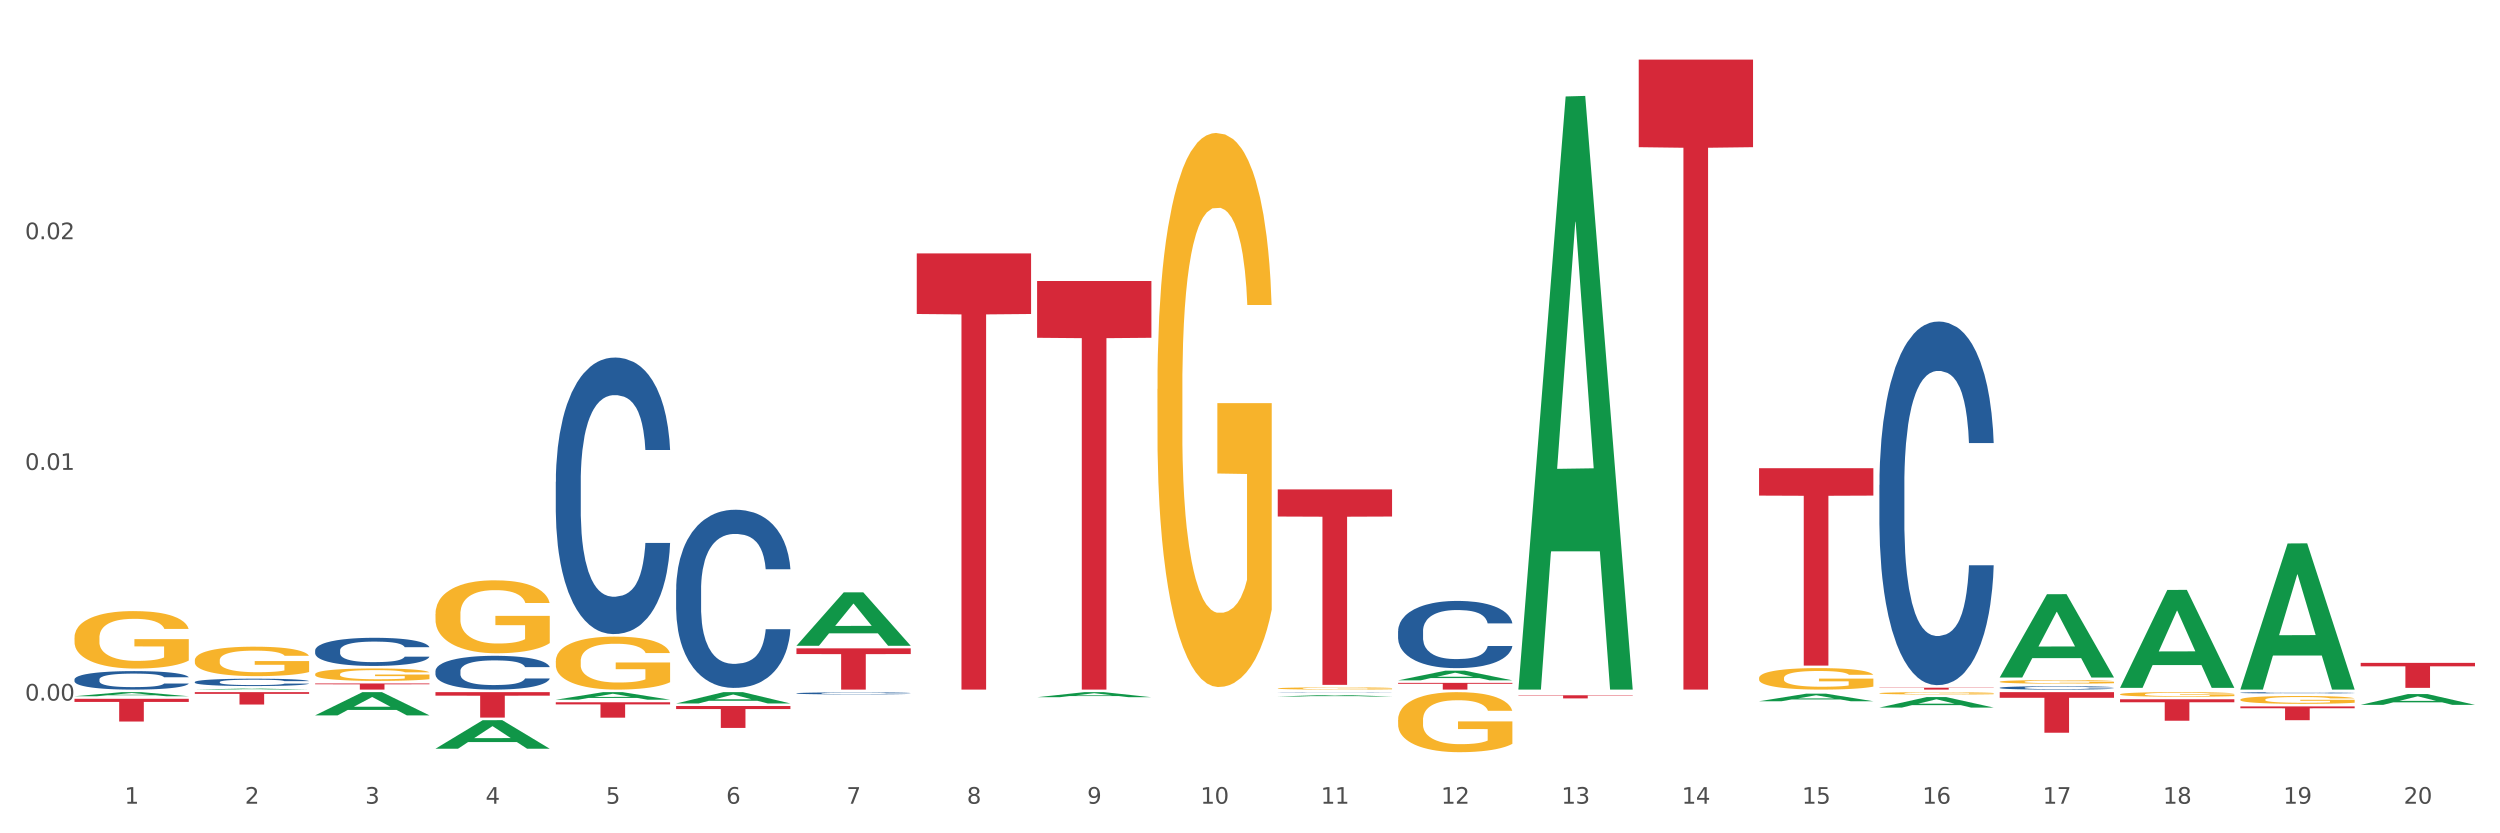 <?xml version="1.0" encoding="utf-8" standalone="no"?>
<!DOCTYPE svg PUBLIC "-//W3C//DTD SVG 1.1//EN"
  "http://www.w3.org/Graphics/SVG/1.1/DTD/svg11.dtd">
<svg xmlns:xlink="http://www.w3.org/1999/xlink" width="1080pt" height="360pt" viewBox="0 0 1080 360" xmlns="http://www.w3.org/2000/svg" version="1.1">
 <rect x="0" y="0" width="1080" height="360" fill="#333333" stroke="none"/>
 <defs>
  <style type="text/css">*{stroke-linejoin: round; stroke-linecap: butt}</style>
 </defs>
 <g id="figure_1">
  <g id="patch_1">
   <path d="M 0 360 
L 1080 360 
L 1080 0 
L 0 0 
z
" style="fill: #ffffff; stroke: #ffffff; stroke-linejoin: miter"/>
  </g>
  <g id="axes_1">
   <g id="matplotlib.axis_1">
    <g id="xtick_1">
     <g id="text_1">
      <!-- 1 -->
      <g style="fill: #4d4d4d" transform="translate(53.812 347.204) scale(0.096 -0.096)">
       <defs>
        <path id="DejaVuSans-31" d="M 794 531 
L 1825 531 
L 1825 4091 
L 703 3866 
L 703 4441 
L 1819 4666 
L 2450 4666 
L 2450 531 
L 3481 531 
L 3481 0 
L 794 0 
L 794 531 
z
" transform="scale(0.016)"/>
       </defs>
       <use xlink:href="#DejaVuSans-31"/>
      </g>
     </g>
    </g>
    <g id="xtick_2">
     <g id="text_2">
      <!-- 2 -->
      <g style="fill: #4d4d4d" transform="translate(105.793 347.204) scale(0.096 -0.096)">
       <defs>
        <path id="DejaVuSans-32" d="M 1228 531 
L 3431 531 
L 3431 0 
L 469 0 
L 469 531 
Q 828 903 1448 1529 
Q 2069 2156 2228 2338 
Q 2531 2678 2651 2914 
Q 2772 3150 2772 3378 
Q 2772 3750 2511 3984 
Q 2250 4219 1831 4219 
Q 1534 4219 1204 4116 
Q 875 4013 500 3803 
L 500 4441 
Q 881 4594 1212 4672 
Q 1544 4750 1819 4750 
Q 2544 4750 2975 4387 
Q 3406 4025 3406 3419 
Q 3406 3131 3298 2873 
Q 3191 2616 2906 2266 
Q 2828 2175 2409 1742 
Q 1991 1309 1228 531 
z
" transform="scale(0.016)"/>
       </defs>
       <use xlink:href="#DejaVuSans-32"/>
      </g>
     </g>
    </g>
    <g id="xtick_3">
     <g id="text_3">
      <!-- 3 -->
      <g style="fill: #4d4d4d" transform="translate(157.774 347.204) scale(0.096 -0.096)">
       <defs>
        <path id="DejaVuSans-33" d="M 2597 2516 
Q 3050 2419 3304 2112 
Q 3559 1806 3559 1356 
Q 3559 666 3084 287 
Q 2609 -91 1734 -91 
Q 1441 -91 1130 -33 
Q 819 25 488 141 
L 488 750 
Q 750 597 1062 519 
Q 1375 441 1716 441 
Q 2309 441 2620 675 
Q 2931 909 2931 1356 
Q 2931 1769 2642 2001 
Q 2353 2234 1838 2234 
L 1294 2234 
L 1294 2753 
L 1863 2753 
Q 2328 2753 2575 2939 
Q 2822 3125 2822 3475 
Q 2822 3834 2567 4026 
Q 2313 4219 1838 4219 
Q 1578 4219 1281 4162 
Q 984 4106 628 3988 
L 628 4550 
Q 988 4650 1302 4700 
Q 1616 4750 1894 4750 
Q 2613 4750 3031 4423 
Q 3450 4097 3450 3541 
Q 3450 3153 3228 2886 
Q 3006 2619 2597 2516 
z
" transform="scale(0.016)"/>
       </defs>
       <use xlink:href="#DejaVuSans-33"/>
      </g>
     </g>
    </g>
    <g id="xtick_4">
     <g id="text_4">
      <!-- 4 -->
      <g style="fill: #4d4d4d" transform="translate(209.756 347.204) scale(0.096 -0.096)">
       <defs>
        <path id="DejaVuSans-34" d="M 2419 4116 
L 825 1625 
L 2419 1625 
L 2419 4116 
z
M 2253 4666 
L 3047 4666 
L 3047 1625 
L 3713 1625 
L 3713 1100 
L 3047 1100 
L 3047 0 
L 2419 0 
L 2419 1100 
L 313 1100 
L 313 1709 
L 2253 4666 
z
" transform="scale(0.016)"/>
       </defs>
       <use xlink:href="#DejaVuSans-34"/>
      </g>
     </g>
    </g>
    <g id="xtick_5">
     <g id="text_5">
      <!-- 5 -->
      <g style="fill: #4d4d4d" transform="translate(261.737 347.204) scale(0.096 -0.096)">
       <defs>
        <path id="DejaVuSans-35" d="M 691 4666 
L 3169 4666 
L 3169 4134 
L 1269 4134 
L 1269 2991 
Q 1406 3038 1543 3061 
Q 1681 3084 1819 3084 
Q 2600 3084 3056 2656 
Q 3513 2228 3513 1497 
Q 3513 744 3044 326 
Q 2575 -91 1722 -91 
Q 1428 -91 1123 -41 
Q 819 9 494 109 
L 494 744 
Q 775 591 1075 516 
Q 1375 441 1709 441 
Q 2250 441 2565 725 
Q 2881 1009 2881 1497 
Q 2881 1984 2565 2268 
Q 2250 2553 1709 2553 
Q 1456 2553 1204 2497 
Q 953 2441 691 2322 
L 691 4666 
z
" transform="scale(0.016)"/>
       </defs>
       <use xlink:href="#DejaVuSans-35"/>
      </g>
     </g>
    </g>
    <g id="xtick_6">
     <g id="text_6">
      <!-- 6 -->
      <g style="fill: #4d4d4d" transform="translate(313.718 347.204) scale(0.096 -0.096)">
       <defs>
        <path id="DejaVuSans-36" d="M 2113 2584 
Q 1688 2584 1439 2293 
Q 1191 2003 1191 1497 
Q 1191 994 1439 701 
Q 1688 409 2113 409 
Q 2538 409 2786 701 
Q 3034 994 3034 1497 
Q 3034 2003 2786 2293 
Q 2538 2584 2113 2584 
z
M 3366 4563 
L 3366 3988 
Q 3128 4100 2886 4159 
Q 2644 4219 2406 4219 
Q 1781 4219 1451 3797 
Q 1122 3375 1075 2522 
Q 1259 2794 1537 2939 
Q 1816 3084 2150 3084 
Q 2853 3084 3261 2657 
Q 3669 2231 3669 1497 
Q 3669 778 3244 343 
Q 2819 -91 2113 -91 
Q 1303 -91 875 529 
Q 447 1150 447 2328 
Q 447 3434 972 4092 
Q 1497 4750 2381 4750 
Q 2619 4750 2861 4703 
Q 3103 4656 3366 4563 
z
" transform="scale(0.016)"/>
       </defs>
       <use xlink:href="#DejaVuSans-36"/>
      </g>
     </g>
    </g>
    <g id="xtick_7">
     <g id="text_7">
      <!-- 7 -->
      <g style="fill: #4d4d4d" transform="translate(365.699 347.204) scale(0.096 -0.096)">
       <defs>
        <path id="DejaVuSans-37" d="M 525 4666 
L 3525 4666 
L 3525 4397 
L 1831 0 
L 1172 0 
L 2766 4134 
L 525 4134 
L 525 4666 
z
" transform="scale(0.016)"/>
       </defs>
       <use xlink:href="#DejaVuSans-37"/>
      </g>
     </g>
    </g>
    <g id="xtick_8">
     <g id="text_8">
      <!-- 8 -->
      <g style="fill: #4d4d4d" transform="translate(417.68 347.204) scale(0.096 -0.096)">
       <defs>
        <path id="DejaVuSans-38" d="M 2034 2216 
Q 1584 2216 1326 1975 
Q 1069 1734 1069 1313 
Q 1069 891 1326 650 
Q 1584 409 2034 409 
Q 2484 409 2743 651 
Q 3003 894 3003 1313 
Q 3003 1734 2745 1975 
Q 2488 2216 2034 2216 
z
M 1403 2484 
Q 997 2584 770 2862 
Q 544 3141 544 3541 
Q 544 4100 942 4425 
Q 1341 4750 2034 4750 
Q 2731 4750 3128 4425 
Q 3525 4100 3525 3541 
Q 3525 3141 3298 2862 
Q 3072 2584 2669 2484 
Q 3125 2378 3379 2068 
Q 3634 1759 3634 1313 
Q 3634 634 3220 271 
Q 2806 -91 2034 -91 
Q 1263 -91 848 271 
Q 434 634 434 1313 
Q 434 1759 690 2068 
Q 947 2378 1403 2484 
z
M 1172 3481 
Q 1172 3119 1398 2916 
Q 1625 2713 2034 2713 
Q 2441 2713 2670 2916 
Q 2900 3119 2900 3481 
Q 2900 3844 2670 4047 
Q 2441 4250 2034 4250 
Q 1625 4250 1398 4047 
Q 1172 3844 1172 3481 
z
" transform="scale(0.016)"/>
       </defs>
       <use xlink:href="#DejaVuSans-38"/>
      </g>
     </g>
    </g>
    <g id="xtick_9">
     <g id="text_9">
      <!-- 9 -->
      <g style="fill: #4d4d4d" transform="translate(469.662 347.204) scale(0.096 -0.096)">
       <defs>
        <path id="DejaVuSans-39" d="M 703 97 
L 703 672 
Q 941 559 1184 500 
Q 1428 441 1663 441 
Q 2288 441 2617 861 
Q 2947 1281 2994 2138 
Q 2813 1869 2534 1725 
Q 2256 1581 1919 1581 
Q 1219 1581 811 2004 
Q 403 2428 403 3163 
Q 403 3881 828 4315 
Q 1253 4750 1959 4750 
Q 2769 4750 3195 4129 
Q 3622 3509 3622 2328 
Q 3622 1225 3098 567 
Q 2575 -91 1691 -91 
Q 1453 -91 1209 -44 
Q 966 3 703 97 
z
M 1959 2075 
Q 2384 2075 2632 2365 
Q 2881 2656 2881 3163 
Q 2881 3666 2632 3958 
Q 2384 4250 1959 4250 
Q 1534 4250 1286 3958 
Q 1038 3666 1038 3163 
Q 1038 2656 1286 2365 
Q 1534 2075 1959 2075 
z
" transform="scale(0.016)"/>
       </defs>
       <use xlink:href="#DejaVuSans-39"/>
      </g>
     </g>
    </g>
    <g id="xtick_10">
     <g id="text_10">
      <!-- 10 -->
      <g style="fill: #4d4d4d" transform="translate(518.589 347.204) scale(0.096 -0.096)">
       <defs>
        <path id="DejaVuSans-30" d="M 2034 4250 
Q 1547 4250 1301 3770 
Q 1056 3291 1056 2328 
Q 1056 1369 1301 889 
Q 1547 409 2034 409 
Q 2525 409 2770 889 
Q 3016 1369 3016 2328 
Q 3016 3291 2770 3770 
Q 2525 4250 2034 4250 
z
M 2034 4750 
Q 2819 4750 3233 4129 
Q 3647 3509 3647 2328 
Q 3647 1150 3233 529 
Q 2819 -91 2034 -91 
Q 1250 -91 836 529 
Q 422 1150 422 2328 
Q 422 3509 836 4129 
Q 1250 4750 2034 4750 
z
" transform="scale(0.016)"/>
       </defs>
       <use xlink:href="#DejaVuSans-31"/>
       <use xlink:href="#DejaVuSans-30" transform="translate(63.623 0)"/>
      </g>
     </g>
    </g>
    <g id="xtick_11">
     <g id="text_11">
      <!-- 11 -->
      <g style="fill: #4d4d4d" transform="translate(570.57 347.204) scale(0.096 -0.096)">
       <use xlink:href="#DejaVuSans-31"/>
       <use xlink:href="#DejaVuSans-31" transform="translate(63.623 0)"/>
      </g>
     </g>
    </g>
    <g id="xtick_12">
     <g id="text_12">
      <!-- 12 -->
      <g style="fill: #4d4d4d" transform="translate(622.551 347.204) scale(0.096 -0.096)">
       <use xlink:href="#DejaVuSans-31"/>
       <use xlink:href="#DejaVuSans-32" transform="translate(63.623 0)"/>
      </g>
     </g>
    </g>
    <g id="xtick_13">
     <g id="text_13">
      <!-- 13 -->
      <g style="fill: #4d4d4d" transform="translate(674.533 347.204) scale(0.096 -0.096)">
       <use xlink:href="#DejaVuSans-31"/>
       <use xlink:href="#DejaVuSans-33" transform="translate(63.623 0)"/>
      </g>
     </g>
    </g>
    <g id="xtick_14">
     <g id="text_14">
      <!-- 14 -->
      <g style="fill: #4d4d4d" transform="translate(726.514 347.204) scale(0.096 -0.096)">
       <use xlink:href="#DejaVuSans-31"/>
       <use xlink:href="#DejaVuSans-34" transform="translate(63.623 0)"/>
      </g>
     </g>
    </g>
    <g id="xtick_15">
     <g id="text_15">
      <!-- 15 -->
      <g style="fill: #4d4d4d" transform="translate(778.495 347.204) scale(0.096 -0.096)">
       <use xlink:href="#DejaVuSans-31"/>
       <use xlink:href="#DejaVuSans-35" transform="translate(63.623 0)"/>
      </g>
     </g>
    </g>
    <g id="xtick_16">
     <g id="text_16">
      <!-- 16 -->
      <g style="fill: #4d4d4d" transform="translate(830.476 347.204) scale(0.096 -0.096)">
       <use xlink:href="#DejaVuSans-31"/>
       <use xlink:href="#DejaVuSans-36" transform="translate(63.623 0)"/>
      </g>
     </g>
    </g>
    <g id="xtick_17">
     <g id="text_17">
      <!-- 17 -->
      <g style="fill: #4d4d4d" transform="translate(882.457 347.204) scale(0.096 -0.096)">
       <use xlink:href="#DejaVuSans-31"/>
       <use xlink:href="#DejaVuSans-37" transform="translate(63.623 0)"/>
      </g>
     </g>
    </g>
    <g id="xtick_18">
     <g id="text_18">
      <!-- 18 -->
      <g style="fill: #4d4d4d" transform="translate(934.439 347.204) scale(0.096 -0.096)">
       <use xlink:href="#DejaVuSans-31"/>
       <use xlink:href="#DejaVuSans-38" transform="translate(63.623 0)"/>
      </g>
     </g>
    </g>
    <g id="xtick_19">
     <g id="text_19">
      <!-- 19 -->
      <g style="fill: #4d4d4d" transform="translate(986.42 347.204) scale(0.096 -0.096)">
       <use xlink:href="#DejaVuSans-31"/>
       <use xlink:href="#DejaVuSans-39" transform="translate(63.623 0)"/>
      </g>
     </g>
    </g>
    <g id="xtick_20">
     <g id="text_20">
      <!-- 20 -->
      <g style="fill: #4d4d4d" transform="translate(1038.401 347.204) scale(0.096 -0.096)">
       <use xlink:href="#DejaVuSans-32"/>
       <use xlink:href="#DejaVuSans-30" transform="translate(63.623 0)"/>
      </g>
     </g>
    </g>
    <g id="xtick_21"/>
    <g id="xtick_22"/>
    <g id="xtick_23"/>
    <g id="xtick_24"/>
    <g id="xtick_25"/>
    <g id="xtick_26"/>
    <g id="xtick_27"/>
    <g id="xtick_28"/>
    <g id="xtick_29"/>
    <g id="xtick_30"/>
    <g id="xtick_31"/>
    <g id="xtick_32"/>
    <g id="xtick_33"/>
    <g id="xtick_34"/>
    <g id="xtick_35"/>
    <g id="xtick_36"/>
    <g id="xtick_37"/>
    <g id="xtick_38"/>
    <g id="xtick_39"/>
   </g>
   <g id="matplotlib.axis_2">
    <g id="ytick_1">
     <g id="text_21">
      <!-- 0.00 -->
      <g style="fill: #4d4d4d" transform="translate(10.8 302.652) scale(0.096 -0.096)">
       <defs>
        <path id="DejaVuSans-2e" d="M 684 794 
L 1344 794 
L 1344 0 
L 684 0 
L 684 794 
z
" transform="scale(0.016)"/>
       </defs>
       <use xlink:href="#DejaVuSans-30"/>
       <use xlink:href="#DejaVuSans-2e" transform="translate(63.623 0)"/>
       <use xlink:href="#DejaVuSans-30" transform="translate(95.41 0)"/>
       <use xlink:href="#DejaVuSans-30" transform="translate(159.033 0)"/>
      </g>
     </g>
    </g>
    <g id="ytick_2">
     <g id="text_22">
      <!-- 0.01 -->
      <g style="fill: #4d4d4d" transform="translate(10.8 202.995) scale(0.096 -0.096)">
       <use xlink:href="#DejaVuSans-30"/>
       <use xlink:href="#DejaVuSans-2e" transform="translate(63.623 0)"/>
       <use xlink:href="#DejaVuSans-30" transform="translate(95.41 0)"/>
       <use xlink:href="#DejaVuSans-31" transform="translate(159.033 0)"/>
      </g>
     </g>
    </g>
    <g id="ytick_3">
     <g id="text_23">
      <!-- 0.02 -->
      <g style="fill: #4d4d4d" transform="translate(10.8 103.338) scale(0.096 -0.096)">
       <use xlink:href="#DejaVuSans-30"/>
       <use xlink:href="#DejaVuSans-2e" transform="translate(63.623 0)"/>
       <use xlink:href="#DejaVuSans-30" transform="translate(95.41 0)"/>
       <use xlink:href="#DejaVuSans-32" transform="translate(159.033 0)"/>
      </g>
     </g>
    </g>
    <g id="ytick_4"/>
    <g id="ytick_5"/>
    <g id="ytick_6"/>
   </g>
   <g id="PolyCollection_1">
    <path d="M 32.175 300.776 
L 32.226 300.774 
L 52.59 299.007 
L 61.041 299.005 
L 81.557 300.779 
L 71.783 300.779 
L 67.353 300.366 
L 46.328 300.366 
L 46.175 300.373 
L 41.899 300.779 
L 32.175 300.779 
L 32.175 300.776 
L 48.975 300.12 
L 64.706 300.118 
L 56.917 299.383 
L 56.815 299.38 
L 56.713 299.385 
L 48.924 300.118 
L 48.975 300.12 
L 32.175 300.776 
z
" clip-path="url(#pfff7d3affc)" style="fill: #109648"/>
    <path d="M 240.1 303.374 
L 289.482 303.374 
L 289.482 304.299 
L 270.057 304.305 
L 270.057 310.03 
L 259.408 310.03 
L 259.408 304.305 
L 240.1 304.299 
L 240.1 303.38 
L 240.1 303.374 
z
" clip-path="url(#pfff7d3affc)" style="fill: #d62839"/>
    <path d="M 292.081 304.993 
L 341.463 304.993 
L 341.463 306.308 
L 322.038 306.317 
L 322.038 314.457 
L 311.389 314.457 
L 311.389 306.317 
L 292.081 306.308 
L 292.081 305.002 
L 292.081 304.993 
z
" clip-path="url(#pfff7d3affc)" style="fill: #d62839"/>
    <path d="M 344.062 280.085 
L 393.444 280.085 
L 393.444 282.562 
L 374.019 282.579 
L 374.019 297.912 
L 363.37 297.912 
L 363.37 282.579 
L 344.062 282.562 
L 344.062 280.101 
L 344.062 280.085 
z
" clip-path="url(#pfff7d3affc)" style="fill: #d62839"/>
    <path d="M 396.043 109.454 
L 445.426 109.454 
L 445.426 135.643 
L 426 135.82 
L 426 297.912 
L 415.352 297.912 
L 415.352 135.82 
L 396.043 135.643 
L 396.043 109.631 
L 396.043 109.454 
z
" clip-path="url(#pfff7d3affc)" style="fill: #d62839"/>
    <path d="M 448.025 121.393 
L 497.407 121.393 
L 497.407 145.923 
L 477.982 146.089 
L 477.982 297.912 
L 467.333 297.912 
L 467.333 146.089 
L 448.025 145.923 
L 448.025 121.559 
L 448.025 121.393 
z
" clip-path="url(#pfff7d3affc)" style="fill: #d62839"/>
    <path d="M 551.987 211.407 
L 601.369 211.407 
L 601.369 223.142 
L 581.944 223.221 
L 581.944 295.85 
L 571.295 295.85 
L 571.295 223.221 
L 551.987 223.142 
L 551.987 211.486 
L 551.987 211.407 
z
" clip-path="url(#pfff7d3affc)" style="fill: #d62839"/>
    <path d="M 188.119 299.005 
L 237.501 299.005 
L 237.501 300.535 
L 218.076 300.545 
L 218.076 310.016 
L 207.427 310.016 
L 207.427 300.545 
L 188.119 300.535 
L 188.119 299.015 
L 188.119 299.005 
z
" clip-path="url(#pfff7d3affc)" style="fill: #d62839"/>
    <path d="M 967.837 302.232 
L 967.895 302.229 
L 967.895 302.117 
L 968.012 302.021 
L 968.595 301.788 
L 969.469 301.596 
L 970.11 301.494 
L 970.752 301.41 
L 971.51 301.326 
L 972.443 301.239 
L 974.133 301.112 
L 975.183 301.047 
L 976.465 300.979 
L 978.798 300.88 
L 980.488 300.824 
L 982.237 300.777 
L 985.094 300.722 
L 986.96 300.697 
L 988.942 300.678 
L 991.333 300.666 
L 993.14 300.663 
L 997.104 300.672 
L 1000.486 300.7 
L 1002.118 300.722 
L 1004.217 300.759 
L 1005.325 300.784 
L 1007.132 300.833 
L 1008.998 300.898 
L 1010.281 300.954 
L 1012.205 301.06 
L 1013.662 301.165 
L 1015.003 301.295 
L 1015.703 301.385 
L 1016.228 301.469 
L 1016.694 301.565 
L 1017.16 301.717 
L 1006.666 301.717 
L 1006.258 301.608 
L 1005.617 301.506 
L 1004.684 301.407 
L 1003.868 301.345 
L 1002.468 301.267 
L 1001.186 301.218 
L 999.845 301.181 
L 998.212 301.15 
L 996.93 301.134 
L 995.122 301.122 
L 991.566 301.125 
L 989.175 301.15 
L 987.543 301.181 
L 986.493 301.208 
L 985.561 301.239 
L 984.511 301.283 
L 983.287 301.348 
L 982.412 301.407 
L 981.538 301.481 
L 980.838 301.556 
L 980.197 301.643 
L 979.672 301.736 
L 979.264 301.832 
L 978.914 301.95 
L 978.623 302.145 
L 978.623 302.57 
L 978.739 302.666 
L 979.031 302.793 
L 979.381 302.889 
L 979.964 303.004 
L 980.488 303.081 
L 981.479 303.193 
L 982.587 303.286 
L 983.462 303.345 
L 984.336 303.394 
L 985.852 303.463 
L 987.543 303.519 
L 989 303.553 
L 990.983 303.584 
L 992.324 303.596 
L 993.49 303.602 
L 996.347 303.602 
L 998.387 303.593 
L 1000.661 303.571 
L 1002.41 303.543 
L 1003.868 303.509 
L 1005.5 303.453 
L 1006.549 303.401 
L 1006.549 302.753 
L 993.723 302.75 
L 993.723 302.319 
L 1017.219 302.319 
L 1017.219 303.584 
L 1016.228 303.649 
L 1015.12 303.708 
L 1013.954 303.76 
L 1012.205 303.825 
L 1010.106 303.888 
L 1008.24 303.931 
L 1006.258 303.968 
L 1003.926 304.002 
L 1000.894 304.033 
L 999.028 304.046 
L 996.696 304.055 
L 993.956 304.058 
L 991.566 304.052 
L 989.234 304.036 
L 986.785 304.008 
L 984.395 303.968 
L 982.587 303.928 
L 980.78 303.878 
L 978.856 303.813 
L 977.34 303.751 
L 976.174 303.695 
L 974.891 303.624 
L 973.492 303.531 
L 972.443 303.447 
L 971.51 303.36 
L 970.519 303.249 
L 969.819 303.153 
L 969.119 303.032 
L 968.711 302.942 
L 968.245 302.802 
L 967.895 302.607 
L 967.837 302.232 
z
" clip-path="url(#pfff7d3affc)" style="fill: #f7b32b"/>
    <path d="M 863.874 294.511 
L 863.933 294.51 
L 863.933 294.458 
L 864.049 294.414 
L 864.632 294.306 
L 865.507 294.218 
L 866.148 294.17 
L 866.789 294.132 
L 867.547 294.093 
L 868.48 294.053 
L 870.171 293.994 
L 871.22 293.964 
L 872.503 293.933 
L 874.835 293.887 
L 876.526 293.861 
L 878.275 293.84 
L 881.132 293.814 
L 882.997 293.802 
L 884.98 293.794 
L 887.37 293.788 
L 889.177 293.787 
L 893.142 293.791 
L 896.524 293.804 
L 898.156 293.814 
L 900.255 293.831 
L 901.363 293.843 
L 903.17 293.865 
L 905.036 293.896 
L 906.318 293.921 
L 908.242 293.97 
L 909.7 294.019 
L 911.041 294.079 
L 911.741 294.12 
L 912.265 294.159 
L 912.732 294.203 
L 913.198 294.273 
L 902.704 294.273 
L 902.296 294.223 
L 901.654 294.176 
L 900.721 294.13 
L 899.905 294.102 
L 898.506 294.066 
L 897.223 294.043 
L 895.882 294.026 
L 894.25 294.011 
L 892.967 294.004 
L 891.16 293.999 
L 887.603 294 
L 885.213 294.011 
L 883.58 294.026 
L 882.531 294.039 
L 881.598 294.053 
L 880.549 294.073 
L 879.324 294.103 
L 878.45 294.13 
L 877.575 294.165 
L 876.876 294.199 
L 876.234 294.239 
L 875.71 294.282 
L 875.302 294.326 
L 874.952 294.381 
L 874.66 294.471 
L 874.66 294.667 
L 874.777 294.712 
L 875.068 294.77 
L 875.418 294.815 
L 876.001 294.868 
L 876.526 294.903 
L 877.517 294.955 
L 878.625 294.998 
L 879.499 295.025 
L 880.374 295.048 
L 881.89 295.079 
L 883.58 295.105 
L 885.038 295.121 
L 887.02 295.135 
L 888.361 295.141 
L 889.527 295.144 
L 892.384 295.144 
L 894.425 295.14 
L 896.699 295.13 
L 898.448 295.117 
L 899.905 295.101 
L 901.538 295.075 
L 902.587 295.051 
L 902.587 294.752 
L 889.761 294.75 
L 889.761 294.551 
L 913.256 294.551 
L 913.256 295.135 
L 912.265 295.165 
L 911.158 295.193 
L 909.991 295.217 
L 908.242 295.247 
L 906.143 295.276 
L 904.278 295.296 
L 902.296 295.313 
L 899.963 295.329 
L 896.932 295.343 
L 895.066 295.349 
L 892.734 295.353 
L 889.994 295.354 
L 887.603 295.351 
L 885.271 295.344 
L 882.823 295.331 
L 880.432 295.313 
L 878.625 295.294 
L 876.817 295.271 
L 874.893 295.241 
L 873.378 295.213 
L 872.211 295.187 
L 870.929 295.154 
L 869.53 295.111 
L 868.48 295.072 
L 867.547 295.032 
L 866.556 294.981 
L 865.857 294.936 
L 865.157 294.88 
L 864.749 294.839 
L 864.282 294.775 
L 863.933 294.684 
L 863.874 294.511 
z
" clip-path="url(#pfff7d3affc)" style="fill: #f7b32b"/>
    <path d="M 811.893 299.486 
L 811.951 299.485 
L 811.951 299.451 
L 812.068 299.422 
L 812.651 299.35 
L 813.526 299.291 
L 814.167 299.26 
L 814.808 299.234 
L 815.566 299.208 
L 816.499 299.182 
L 818.19 299.143 
L 819.239 299.123 
L 820.522 299.102 
L 822.854 299.072 
L 824.545 299.054 
L 826.294 299.04 
L 829.151 299.023 
L 831.016 299.015 
L 832.999 299.01 
L 835.389 299.006 
L 837.196 299.005 
L 841.161 299.008 
L 844.542 299.016 
L 846.175 299.023 
L 848.274 299.034 
L 849.381 299.042 
L 851.189 299.057 
L 853.055 299.077 
L 854.337 299.094 
L 856.261 299.127 
L 857.719 299.159 
L 859.06 299.199 
L 859.759 299.227 
L 860.284 299.252 
L 860.75 299.282 
L 861.217 299.328 
L 850.722 299.328 
L 850.314 299.295 
L 849.673 299.264 
L 848.74 299.233 
L 847.924 299.214 
L 846.525 299.19 
L 845.242 299.175 
L 843.901 299.164 
L 842.269 299.154 
L 840.986 299.15 
L 839.179 299.146 
L 835.622 299.147 
L 833.232 299.154 
L 831.599 299.164 
L 830.55 299.172 
L 829.617 299.182 
L 828.568 299.195 
L 827.343 299.215 
L 826.469 299.233 
L 825.594 299.256 
L 824.894 299.279 
L 824.253 299.306 
L 823.728 299.334 
L 823.32 299.364 
L 822.971 299.4 
L 822.679 299.46 
L 822.679 299.59 
L 822.796 299.619 
L 823.087 299.658 
L 823.437 299.688 
L 824.02 299.723 
L 824.545 299.747 
L 825.536 299.781 
L 826.644 299.81 
L 827.518 299.828 
L 828.393 299.843 
L 829.908 299.864 
L 831.599 299.881 
L 833.057 299.891 
L 835.039 299.901 
L 836.38 299.905 
L 837.546 299.907 
L 840.403 299.907 
L 842.444 299.904 
L 844.717 299.897 
L 846.466 299.889 
L 847.924 299.878 
L 849.556 299.861 
L 850.606 299.845 
L 850.606 299.646 
L 837.779 299.645 
L 837.779 299.513 
L 861.275 299.513 
L 861.275 299.901 
L 860.284 299.921 
L 859.176 299.939 
L 858.01 299.955 
L 856.261 299.975 
L 854.162 299.994 
L 852.297 300.007 
L 850.314 300.019 
L 847.982 300.029 
L 844.951 300.039 
L 843.085 300.043 
L 840.753 300.046 
L 838.013 300.046 
L 835.622 300.045 
L 833.29 300.04 
L 830.841 300.031 
L 828.451 300.019 
L 826.644 300.007 
L 824.836 299.991 
L 822.912 299.971 
L 821.396 299.952 
L 820.23 299.935 
L 818.948 299.913 
L 817.548 299.885 
L 816.499 299.859 
L 815.566 299.832 
L 814.575 299.798 
L 813.875 299.769 
L 813.176 299.732 
L 812.768 299.704 
L 812.301 299.661 
L 811.951 299.601 
L 811.893 299.486 
z
" clip-path="url(#pfff7d3affc)" style="fill: #f7b32b"/>
    <path d="M 603.968 310.994 
L 604.027 310.97 
L 604.027 310.117 
L 604.143 309.383 
L 604.726 307.606 
L 605.601 306.137 
L 606.242 305.355 
L 606.883 304.715 
L 607.641 304.075 
L 608.574 303.412 
L 610.265 302.441 
L 611.314 301.943 
L 612.597 301.422 
L 614.929 300.663 
L 616.62 300.237 
L 618.369 299.882 
L 621.226 299.455 
L 623.091 299.266 
L 625.074 299.123 
L 627.464 299.029 
L 629.271 299.005 
L 633.236 299.076 
L 636.618 299.289 
L 638.25 299.455 
L 640.349 299.739 
L 641.457 299.929 
L 643.264 300.308 
L 645.13 300.806 
L 646.412 301.232 
L 648.336 302.038 
L 649.794 302.843 
L 651.135 303.838 
L 651.835 304.526 
L 652.359 305.165 
L 652.826 305.9 
L 653.292 307.061 
L 642.798 307.061 
L 642.39 306.232 
L 641.748 305.45 
L 640.815 304.691 
L 639.999 304.218 
L 638.6 303.625 
L 637.317 303.246 
L 635.976 302.962 
L 634.344 302.725 
L 633.061 302.606 
L 631.254 302.512 
L 627.697 302.535 
L 625.307 302.725 
L 623.674 302.962 
L 622.625 303.175 
L 621.692 303.412 
L 620.643 303.744 
L 619.418 304.241 
L 618.544 304.691 
L 617.669 305.26 
L 616.97 305.829 
L 616.328 306.492 
L 615.804 307.203 
L 615.396 307.937 
L 615.046 308.838 
L 614.754 310.331 
L 614.754 313.577 
L 614.871 314.311 
L 615.162 315.282 
L 615.512 316.017 
L 616.095 316.894 
L 616.62 317.486 
L 617.611 318.339 
L 618.719 319.05 
L 619.593 319.5 
L 620.468 319.879 
L 621.984 320.4 
L 623.674 320.827 
L 625.132 321.087 
L 627.114 321.324 
L 628.455 321.419 
L 629.621 321.467 
L 632.478 321.467 
L 634.519 321.395 
L 636.792 321.23 
L 638.542 321.016 
L 639.999 320.756 
L 641.632 320.329 
L 642.681 319.926 
L 642.681 314.974 
L 629.855 314.951 
L 629.855 311.657 
L 653.35 311.657 
L 653.35 321.324 
L 652.359 321.822 
L 651.251 322.272 
L 650.085 322.675 
L 648.336 323.172 
L 646.237 323.646 
L 644.372 323.978 
L 642.39 324.262 
L 640.057 324.523 
L 637.026 324.76 
L 635.16 324.855 
L 632.828 324.926 
L 630.088 324.95 
L 627.697 324.902 
L 625.365 324.784 
L 622.917 324.57 
L 620.526 324.262 
L 618.719 323.954 
L 616.911 323.575 
L 614.987 323.078 
L 613.472 322.604 
L 612.305 322.177 
L 611.023 321.632 
L 609.624 320.922 
L 608.574 320.282 
L 607.641 319.618 
L 606.65 318.765 
L 605.951 318.031 
L 605.251 317.107 
L 604.843 316.42 
L 604.376 315.354 
L 604.027 313.861 
L 603.968 310.994 
z
" clip-path="url(#pfff7d3affc)" style="fill: #f7b32b"/>
    <path d="M 551.987 297.391 
L 552.045 297.39 
L 552.045 297.358 
L 552.162 297.331 
L 552.745 297.264 
L 553.619 297.209 
L 554.261 297.18 
L 554.902 297.156 
L 555.66 297.132 
L 556.593 297.107 
L 558.284 297.071 
L 559.333 297.053 
L 560.616 297.033 
L 562.948 297.005 
L 564.639 296.989 
L 566.388 296.976 
L 569.245 296.96 
L 571.11 296.953 
L 573.093 296.947 
L 575.483 296.944 
L 577.29 296.943 
L 581.255 296.946 
L 584.636 296.953 
L 586.269 296.96 
L 588.368 296.97 
L 589.475 296.977 
L 591.283 296.992 
L 593.149 297.01 
L 594.431 297.026 
L 596.355 297.056 
L 597.813 297.086 
L 599.154 297.123 
L 599.853 297.149 
L 600.378 297.173 
L 600.844 297.2 
L 601.311 297.244 
L 590.816 297.244 
L 590.408 297.213 
L 589.767 297.184 
L 588.834 297.155 
L 588.018 297.138 
L 586.619 297.115 
L 585.336 297.101 
L 583.995 297.091 
L 582.363 297.082 
L 581.08 297.077 
L 579.273 297.074 
L 575.716 297.075 
L 573.326 297.082 
L 571.693 297.091 
L 570.644 297.099 
L 569.711 297.107 
L 568.662 297.12 
L 567.437 297.138 
L 566.563 297.155 
L 565.688 297.177 
L 564.988 297.198 
L 564.347 297.223 
L 563.822 297.249 
L 563.414 297.277 
L 563.064 297.31 
L 562.773 297.366 
L 562.773 297.487 
L 562.89 297.515 
L 563.181 297.551 
L 563.531 297.578 
L 564.114 297.611 
L 564.639 297.633 
L 565.63 297.665 
L 566.738 297.692 
L 567.612 297.708 
L 568.487 297.723 
L 570.002 297.742 
L 571.693 297.758 
L 573.151 297.768 
L 575.133 297.777 
L 576.474 297.78 
L 577.64 297.782 
L 580.497 297.782 
L 582.537 297.779 
L 584.811 297.773 
L 586.56 297.765 
L 588.018 297.755 
L 589.65 297.739 
L 590.7 297.724 
L 590.7 297.539 
L 577.873 297.538 
L 577.873 297.415 
L 601.369 297.415 
L 601.369 297.777 
L 600.378 297.795 
L 599.27 297.812 
L 598.104 297.827 
L 596.355 297.846 
L 594.256 297.863 
L 592.391 297.876 
L 590.408 297.886 
L 588.076 297.896 
L 585.044 297.905 
L 583.179 297.908 
L 580.847 297.911 
L 578.107 297.912 
L 575.716 297.91 
L 573.384 297.906 
L 570.935 297.898 
L 568.545 297.886 
L 566.738 297.875 
L 564.93 297.861 
L 563.006 297.842 
L 561.49 297.824 
L 560.324 297.808 
L 559.042 297.788 
L 557.642 297.762 
L 556.593 297.738 
L 555.66 297.713 
L 554.669 297.681 
L 553.969 297.654 
L 553.27 297.619 
L 552.862 297.593 
L 552.395 297.554 
L 552.045 297.498 
L 551.987 297.391 
z
" clip-path="url(#pfff7d3affc)" style="fill: #f7b32b"/>
    <path d="M 500.006 168.046 
L 500.064 167.827 
L 500.064 159.957 
L 500.181 153.181 
L 500.764 136.785 
L 501.638 123.232 
L 502.28 116.018 
L 502.921 110.116 
L 503.679 104.214 
L 504.612 98.093 
L 506.302 89.13 
L 507.352 84.539 
L 508.635 79.73 
L 510.967 72.735 
L 512.657 68.8 
L 514.407 65.521 
L 517.263 61.586 
L 519.129 59.837 
L 521.111 58.526 
L 523.502 57.651 
L 525.309 57.433 
L 529.274 58.088 
L 532.655 60.056 
L 534.288 61.586 
L 536.387 64.209 
L 537.494 65.958 
L 539.302 69.456 
L 541.167 74.046 
L 542.45 77.981 
L 544.374 85.414 
L 545.832 92.846 
L 547.172 102.028 
L 547.872 108.367 
L 548.397 114.269 
L 548.863 121.046 
L 549.33 131.758 
L 538.835 131.758 
L 538.427 124.107 
L 537.786 116.893 
L 536.853 109.897 
L 536.037 105.525 
L 534.637 100.06 
L 533.355 96.563 
L 532.014 93.939 
L 530.381 91.753 
L 529.099 90.66 
L 527.291 89.786 
L 523.735 90.004 
L 521.345 91.753 
L 519.712 93.939 
L 518.663 95.907 
L 517.73 98.093 
L 516.68 101.153 
L 515.456 105.744 
L 514.581 109.897 
L 513.707 115.144 
L 513.007 120.39 
L 512.366 126.511 
L 511.841 133.069 
L 511.433 139.846 
L 511.083 148.153 
L 510.792 161.925 
L 510.792 191.873 
L 510.908 198.65 
L 511.2 207.613 
L 511.55 214.389 
L 512.133 222.478 
L 512.657 227.943 
L 513.649 235.813 
L 514.756 242.371 
L 515.631 246.524 
L 516.505 250.022 
L 518.021 254.831 
L 519.712 258.766 
L 521.17 261.17 
L 523.152 263.356 
L 524.493 264.231 
L 525.659 264.668 
L 528.516 264.668 
L 530.556 264.012 
L 532.83 262.482 
L 534.579 260.515 
L 536.037 258.11 
L 537.669 254.175 
L 538.719 250.459 
L 538.719 204.771 
L 525.892 204.552 
L 525.892 174.167 
L 549.388 174.167 
L 549.388 263.356 
L 548.397 267.947 
L 547.289 272.101 
L 546.123 275.817 
L 544.374 280.408 
L 542.275 284.78 
L 540.409 287.84 
L 538.427 290.463 
L 536.095 292.868 
L 533.063 295.054 
L 531.198 295.928 
L 528.866 296.584 
L 526.125 296.803 
L 523.735 296.366 
L 521.403 295.272 
L 518.954 293.305 
L 516.564 290.463 
L 514.756 287.621 
L 512.949 284.124 
L 511.025 279.533 
L 509.509 275.161 
L 508.343 271.226 
L 507.06 266.198 
L 505.661 259.64 
L 504.612 253.738 
L 503.679 247.617 
L 502.688 239.747 
L 501.988 232.971 
L 501.288 224.445 
L 500.88 218.106 
L 500.414 208.269 
L 500.064 194.497 
L 500.006 168.046 
z
" clip-path="url(#pfff7d3affc)" style="fill: #f7b32b"/>
    <path d="M 240.1 285.598 
L 240.158 285.577 
L 240.158 284.825 
L 240.275 284.177 
L 240.858 282.609 
L 241.732 281.312 
L 242.374 280.622 
L 243.015 280.058 
L 243.773 279.494 
L 244.706 278.908 
L 246.396 278.051 
L 247.446 277.612 
L 248.729 277.152 
L 251.061 276.483 
L 252.751 276.107 
L 254.501 275.793 
L 257.357 275.417 
L 259.223 275.25 
L 261.205 275.124 
L 263.596 275.041 
L 265.403 275.02 
L 269.368 275.082 
L 272.749 275.27 
L 274.382 275.417 
L 276.481 275.668 
L 277.588 275.835 
L 279.396 276.169 
L 281.261 276.608 
L 282.544 276.985 
L 284.468 277.696 
L 285.926 278.406 
L 287.266 279.284 
L 287.966 279.891 
L 288.491 280.455 
L 288.957 281.103 
L 289.424 282.128 
L 278.929 282.128 
L 278.521 281.396 
L 277.88 280.706 
L 276.947 280.037 
L 276.131 279.619 
L 274.731 279.096 
L 273.449 278.762 
L 272.108 278.511 
L 270.475 278.302 
L 269.193 278.197 
L 267.385 278.114 
L 263.829 278.135 
L 261.438 278.302 
L 259.806 278.511 
L 258.757 278.699 
L 257.824 278.908 
L 256.774 279.201 
L 255.55 279.64 
L 254.675 280.037 
L 253.801 280.539 
L 253.101 281.041 
L 252.46 281.626 
L 251.935 282.253 
L 251.527 282.901 
L 251.177 283.696 
L 250.886 285.013 
L 250.886 287.877 
L 251.002 288.525 
L 251.294 289.382 
L 251.644 290.03 
L 252.227 290.804 
L 252.751 291.326 
L 253.743 292.079 
L 254.85 292.706 
L 255.725 293.104 
L 256.599 293.438 
L 258.115 293.898 
L 259.806 294.274 
L 261.264 294.504 
L 263.246 294.713 
L 264.587 294.797 
L 265.753 294.839 
L 268.61 294.839 
L 270.65 294.776 
L 272.924 294.63 
L 274.673 294.442 
L 276.131 294.212 
L 277.763 293.835 
L 278.813 293.48 
L 278.813 289.11 
L 265.986 289.09 
L 265.986 286.184 
L 289.482 286.184 
L 289.482 294.713 
L 288.491 295.152 
L 287.383 295.55 
L 286.217 295.905 
L 284.468 296.344 
L 282.369 296.762 
L 280.503 297.055 
L 278.521 297.306 
L 276.189 297.536 
L 273.157 297.745 
L 271.292 297.828 
L 268.96 297.891 
L 266.219 297.912 
L 263.829 297.87 
L 261.497 297.766 
L 259.048 297.577 
L 256.658 297.306 
L 254.85 297.034 
L 253.043 296.699 
L 251.119 296.26 
L 249.603 295.842 
L 248.437 295.466 
L 247.154 294.985 
L 245.755 294.358 
L 244.706 293.793 
L 243.773 293.208 
L 242.782 292.455 
L 242.082 291.807 
L 241.382 290.992 
L 240.974 290.386 
L 240.508 289.445 
L 240.158 288.128 
L 240.1 285.598 
z
" clip-path="url(#pfff7d3affc)" style="fill: #f7b32b"/>
    <path d="M 915.855 299.928 
L 915.914 299.926 
L 915.914 299.86 
L 916.03 299.804 
L 916.613 299.667 
L 917.488 299.554 
L 918.129 299.494 
L 918.771 299.445 
L 919.529 299.395 
L 920.461 299.344 
L 922.152 299.269 
L 923.202 299.231 
L 924.484 299.191 
L 926.816 299.133 
L 928.507 299.1 
L 930.256 299.072 
L 933.113 299.04 
L 934.979 299.025 
L 936.961 299.014 
L 939.351 299.007 
L 941.159 299.005 
L 945.123 299.01 
L 948.505 299.027 
L 950.137 299.04 
L 952.236 299.061 
L 953.344 299.076 
L 955.151 299.105 
L 957.017 299.144 
L 958.3 299.176 
L 960.224 299.238 
L 961.681 299.3 
L 963.022 299.377 
L 963.722 299.43 
L 964.246 299.479 
L 964.713 299.536 
L 965.179 299.625 
L 954.685 299.625 
L 954.277 299.561 
L 953.635 299.501 
L 952.703 299.443 
L 951.886 299.406 
L 950.487 299.361 
L 949.204 299.331 
L 947.863 299.31 
L 946.231 299.291 
L 944.948 299.282 
L 943.141 299.275 
L 939.585 299.277 
L 937.194 299.291 
L 935.562 299.31 
L 934.512 299.326 
L 933.579 299.344 
L 932.53 299.37 
L 931.306 299.408 
L 930.431 299.443 
L 929.557 299.486 
L 928.857 299.53 
L 928.216 299.581 
L 927.691 299.636 
L 927.283 299.693 
L 926.933 299.762 
L 926.641 299.877 
L 926.641 300.127 
L 926.758 300.183 
L 927.05 300.258 
L 927.399 300.315 
L 927.982 300.382 
L 928.507 300.428 
L 929.498 300.493 
L 930.606 300.548 
L 931.48 300.583 
L 932.355 300.612 
L 933.871 300.652 
L 935.562 300.685 
L 937.019 300.705 
L 939.002 300.723 
L 940.342 300.73 
L 941.509 300.734 
L 944.365 300.734 
L 946.406 300.729 
L 948.68 300.716 
L 950.429 300.699 
L 951.886 300.679 
L 953.519 300.647 
L 954.568 300.616 
L 954.568 300.234 
L 941.742 300.233 
L 941.742 299.979 
L 965.238 299.979 
L 965.238 300.723 
L 964.246 300.761 
L 963.139 300.796 
L 961.973 300.827 
L 960.224 300.865 
L 958.125 300.902 
L 956.259 300.927 
L 954.277 300.949 
L 951.945 300.969 
L 948.913 300.988 
L 947.047 300.995 
L 944.715 301 
L 941.975 301.002 
L 939.585 300.999 
L 937.252 300.99 
L 934.804 300.973 
L 932.413 300.949 
L 930.606 300.926 
L 928.799 300.896 
L 926.875 300.858 
L 925.359 300.822 
L 924.193 300.789 
L 922.91 300.747 
L 921.511 300.692 
L 920.461 300.643 
L 919.529 300.592 
L 918.537 300.526 
L 917.838 300.47 
L 917.138 300.399 
L 916.73 300.346 
L 916.264 300.264 
L 915.914 300.149 
L 915.855 299.928 
z
" clip-path="url(#pfff7d3affc)" style="fill: #f7b32b"/>
    <path d="M 188.119 265.26 
L 188.177 265.232 
L 188.177 264.195 
L 188.294 263.303 
L 188.877 261.144 
L 189.751 259.359 
L 190.392 258.409 
L 191.034 257.632 
L 191.792 256.855 
L 192.725 256.049 
L 194.415 254.869 
L 195.465 254.264 
L 196.747 253.631 
L 199.079 252.71 
L 200.77 252.192 
L 202.519 251.76 
L 205.376 251.242 
L 207.242 251.012 
L 209.224 250.839 
L 211.614 250.724 
L 213.422 250.695 
L 217.386 250.781 
L 220.768 251.04 
L 222.4 251.242 
L 224.499 251.587 
L 225.607 251.818 
L 227.414 252.278 
L 229.28 252.883 
L 230.563 253.401 
L 232.487 254.38 
L 233.944 255.358 
L 235.285 256.567 
L 235.985 257.402 
L 236.51 258.179 
L 236.976 259.071 
L 237.442 260.482 
L 226.948 260.482 
L 226.54 259.474 
L 225.899 258.525 
L 224.966 257.603 
L 224.149 257.028 
L 222.75 256.308 
L 221.468 255.848 
L 220.127 255.502 
L 218.494 255.214 
L 217.212 255.07 
L 215.404 254.955 
L 211.848 254.984 
L 209.457 255.214 
L 207.825 255.502 
L 206.775 255.761 
L 205.843 256.049 
L 204.793 256.452 
L 203.569 257.057 
L 202.694 257.603 
L 201.82 258.294 
L 201.12 258.985 
L 200.479 259.791 
L 199.954 260.655 
L 199.546 261.547 
L 199.196 262.641 
L 198.905 264.454 
L 198.905 268.398 
L 199.021 269.29 
L 199.313 270.47 
L 199.662 271.363 
L 200.246 272.428 
L 200.77 273.147 
L 201.761 274.184 
L 202.869 275.047 
L 203.744 275.594 
L 204.618 276.055 
L 206.134 276.688 
L 207.825 277.206 
L 209.282 277.523 
L 211.265 277.811 
L 212.606 277.926 
L 213.772 277.983 
L 216.628 277.983 
L 218.669 277.897 
L 220.943 277.695 
L 222.692 277.436 
L 224.149 277.12 
L 225.782 276.602 
L 226.831 276.112 
L 226.831 270.096 
L 214.005 270.067 
L 214.005 266.066 
L 237.501 266.066 
L 237.501 277.811 
L 236.51 278.415 
L 235.402 278.962 
L 234.236 279.451 
L 232.487 280.056 
L 230.388 280.632 
L 228.522 281.035 
L 226.54 281.38 
L 224.208 281.697 
L 221.176 281.984 
L 219.31 282.1 
L 216.978 282.186 
L 214.238 282.215 
L 211.848 282.157 
L 209.516 282.013 
L 207.067 281.754 
L 204.676 281.38 
L 202.869 281.006 
L 201.062 280.545 
L 199.138 279.941 
L 197.622 279.365 
L 196.456 278.847 
L 195.173 278.185 
L 193.774 277.321 
L 192.725 276.544 
L 191.792 275.738 
L 190.801 274.702 
L 190.101 273.809 
L 189.401 272.687 
L 188.993 271.852 
L 188.527 270.557 
L 188.177 268.743 
L 188.119 265.26 
z
" clip-path="url(#pfff7d3affc)" style="fill: #f7b32b"/>
    <path d="M 136.137 295.246 
L 185.52 295.246 
L 185.52 295.617 
L 166.094 295.619 
L 166.094 297.912 
L 155.446 297.912 
L 155.446 295.619 
L 136.137 295.617 
L 136.137 295.249 
L 136.137 295.246 
z
" clip-path="url(#pfff7d3affc)" style="fill: #d62839"/>
    <path d="M 32.175 293.508 
L 32.233 293.501 
L 32.233 293.296 
L 32.408 293.019 
L 33.051 292.508 
L 33.868 292.12 
L 35.269 291.668 
L 36.028 291.478 
L 37.02 291.266 
L 39.063 290.923 
L 41.398 290.631 
L 43.032 290.47 
L 44.258 290.368 
L 47.001 290.185 
L 48.577 290.105 
L 50.212 290.039 
L 51.613 289.995 
L 53.948 289.944 
L 55.815 289.922 
L 57.975 289.915 
L 59.785 289.922 
L 62.178 289.951 
L 65.68 290.039 
L 67.023 290.09 
L 68.832 290.178 
L 70.7 290.295 
L 72.218 290.412 
L 73.969 290.579 
L 75.778 290.799 
L 77.53 291.076 
L 78.755 291.332 
L 79.748 291.602 
L 80.623 291.931 
L 81.265 292.288 
L 81.557 292.588 
L 70.875 292.588 
L 70.583 292.318 
L 70 292.026 
L 69.416 291.828 
L 68.774 291.668 
L 67.782 291.485 
L 66.906 291.368 
L 65.447 291.229 
L 64.104 291.142 
L 62.995 291.091 
L 61.653 291.047 
L 58.792 291.003 
L 56.749 291.003 
L 55.465 291.018 
L 53.889 291.054 
L 52.547 291.105 
L 50.971 291.193 
L 49.745 291.288 
L 48.519 291.412 
L 47.819 291.5 
L 46.768 291.66 
L 46.067 291.792 
L 45.133 292.018 
L 44.608 292.179 
L 43.674 292.595 
L 43.266 292.902 
L 43.09 293.114 
L 42.974 293.347 
L 42.974 294.487 
L 43.324 294.998 
L 43.616 295.217 
L 44.083 295.465 
L 44.958 295.787 
L 46.242 296.101 
L 47.585 296.327 
L 48.694 296.466 
L 49.745 296.568 
L 50.795 296.648 
L 52.08 296.722 
L 53.13 296.765 
L 54.706 296.809 
L 56.574 296.831 
L 58.033 296.831 
L 61.01 296.795 
L 62.353 296.758 
L 63.637 296.707 
L 65.038 296.627 
L 66.147 296.539 
L 66.789 296.473 
L 67.84 296.334 
L 68.657 296.188 
L 69.358 296.02 
L 69.825 295.874 
L 70.35 295.655 
L 70.758 295.407 
L 70.875 295.275 
L 81.557 295.275 
L 81.324 295.538 
L 80.915 295.794 
L 80.098 296.137 
L 79.456 296.334 
L 78.463 296.575 
L 77.413 296.78 
L 75.953 297.006 
L 74.611 297.174 
L 73.21 297.32 
L 71.692 297.452 
L 68.949 297.634 
L 67.957 297.686 
L 65.855 297.773 
L 64.221 297.824 
L 61.828 297.875 
L 59.376 297.905 
L 56.808 297.912 
L 54.531 297.897 
L 52.021 297.854 
L 50.445 297.81 
L 48.694 297.744 
L 46.651 297.642 
L 44.725 297.518 
L 42.915 297.372 
L 41.223 297.204 
L 39.647 297.014 
L 37.604 296.7 
L 36.086 296.393 
L 34.977 296.108 
L 34.218 295.867 
L 33.459 295.56 
L 33.051 295.349 
L 32.408 294.837 
L 32.175 294.363 
L 32.175 293.508 
z
" clip-path="url(#pfff7d3affc)" style="fill: #255c99"/>
    <path d="M 32.175 301.872 
L 81.557 301.872 
L 81.557 303.237 
L 62.132 303.246 
L 62.132 311.69 
L 51.483 311.69 
L 51.483 303.246 
L 32.175 303.237 
L 32.175 301.882 
L 32.175 301.872 
z
" clip-path="url(#pfff7d3affc)" style="fill: #d62839"/>
    <path d="M 967.837 299.259 
L 967.895 299.258 
L 967.895 299.244 
L 968.07 299.224 
L 968.712 299.188 
L 969.529 299.161 
L 970.93 299.129 
L 971.689 299.115 
L 972.681 299.1 
L 974.724 299.076 
L 977.059 299.055 
L 978.694 299.044 
L 979.92 299.037 
L 982.663 299.024 
L 984.239 299.018 
L 985.873 299.014 
L 987.274 299.011 
L 989.609 299.007 
L 991.477 299.005 
L 993.637 299.005 
L 995.446 299.005 
L 997.84 299.008 
L 1001.342 299.014 
L 1002.684 299.017 
L 1004.494 299.024 
L 1006.362 299.032 
L 1007.879 299.04 
L 1009.631 299.052 
L 1011.44 299.067 
L 1013.191 299.087 
L 1014.417 299.105 
L 1015.409 299.124 
L 1016.285 299.147 
L 1016.927 299.173 
L 1017.219 299.194 
L 1006.537 299.194 
L 1006.245 299.175 
L 1005.661 299.154 
L 1005.078 299.14 
L 1004.435 299.129 
L 1003.443 299.116 
L 1002.568 299.108 
L 1001.108 299.098 
L 999.766 299.092 
L 998.657 299.088 
L 997.314 299.085 
L 994.454 299.082 
L 992.411 299.082 
L 991.127 299.083 
L 989.551 299.085 
L 988.208 299.089 
L 986.632 299.095 
L 985.406 299.102 
L 984.181 299.111 
L 983.48 299.117 
L 982.429 299.128 
L 981.729 299.137 
L 980.795 299.153 
L 980.27 299.165 
L 979.336 299.194 
L 978.927 299.216 
L 978.752 299.231 
L 978.635 299.247 
L 978.635 299.328 
L 978.986 299.364 
L 979.277 299.379 
L 979.744 299.397 
L 980.62 299.42 
L 981.904 299.442 
L 983.247 299.458 
L 984.356 299.468 
L 985.406 299.475 
L 986.457 299.48 
L 987.741 299.486 
L 988.792 299.489 
L 990.368 299.492 
L 992.236 299.493 
L 993.695 299.493 
L 996.672 299.491 
L 998.015 299.488 
L 999.299 299.485 
L 1000.7 299.479 
L 1001.809 299.473 
L 1002.451 299.468 
L 1003.502 299.458 
L 1004.319 299.448 
L 1005.019 299.436 
L 1005.486 299.426 
L 1006.012 299.41 
L 1006.42 299.393 
L 1006.537 299.384 
L 1017.219 299.384 
L 1016.985 299.402 
L 1016.577 299.42 
L 1015.76 299.444 
L 1015.117 299.458 
L 1014.125 299.475 
L 1013.074 299.49 
L 1011.615 299.506 
L 1010.273 299.518 
L 1008.872 299.528 
L 1007.354 299.537 
L 1004.611 299.55 
L 1003.618 299.554 
L 1001.517 299.56 
L 999.883 299.564 
L 997.489 299.567 
L 995.038 299.569 
L 992.469 299.57 
L 990.193 299.569 
L 987.683 299.566 
L 986.107 299.562 
L 984.356 299.558 
L 982.313 299.551 
L 980.386 299.542 
L 978.577 299.532 
L 976.884 299.52 
L 975.308 299.506 
L 973.265 299.484 
L 971.748 299.462 
L 970.638 299.442 
L 969.88 299.425 
L 969.121 299.404 
L 968.712 299.389 
L 968.07 299.353 
L 967.837 299.319 
L 967.837 299.259 
z
" clip-path="url(#pfff7d3affc)" style="fill: #255c99"/>
    <path d="M 32.175 275.466 
L 32.233 275.444 
L 32.233 274.627 
L 32.35 273.924 
L 32.933 272.224 
L 33.807 270.818 
L 34.449 270.07 
L 35.09 269.457 
L 35.848 268.845 
L 36.781 268.21 
L 38.472 267.281 
L 39.521 266.804 
L 40.804 266.306 
L 43.136 265.58 
L 44.827 265.172 
L 46.576 264.832 
L 49.433 264.424 
L 51.298 264.242 
L 53.28 264.106 
L 55.671 264.015 
L 57.478 263.993 
L 61.443 264.061 
L 64.824 264.265 
L 66.457 264.424 
L 68.556 264.696 
L 69.663 264.877 
L 71.471 265.24 
L 73.337 265.716 
L 74.619 266.124 
L 76.543 266.895 
L 78.001 267.666 
L 79.342 268.618 
L 80.041 269.276 
L 80.566 269.888 
L 81.032 270.591 
L 81.499 271.702 
L 71.004 271.702 
L 70.596 270.909 
L 69.955 270.16 
L 69.022 269.435 
L 68.206 268.981 
L 66.807 268.414 
L 65.524 268.052 
L 64.183 267.779 
L 62.551 267.553 
L 61.268 267.439 
L 59.461 267.349 
L 55.904 267.371 
L 53.514 267.553 
L 51.881 267.779 
L 50.832 267.984 
L 49.899 268.21 
L 48.849 268.528 
L 47.625 269.004 
L 46.751 269.435 
L 45.876 269.979 
L 45.176 270.523 
L 44.535 271.158 
L 44.01 271.838 
L 43.602 272.541 
L 43.252 273.403 
L 42.961 274.831 
L 42.961 277.938 
L 43.078 278.641 
L 43.369 279.57 
L 43.719 280.273 
L 44.302 281.112 
L 44.827 281.679 
L 45.818 282.496 
L 46.926 283.176 
L 47.8 283.607 
L 48.675 283.969 
L 50.19 284.468 
L 51.881 284.876 
L 53.339 285.126 
L 55.321 285.353 
L 56.662 285.443 
L 57.828 285.489 
L 60.685 285.489 
L 62.725 285.421 
L 64.999 285.262 
L 66.748 285.058 
L 68.206 284.808 
L 69.838 284.4 
L 70.888 284.015 
L 70.888 279.276 
L 58.061 279.253 
L 58.061 276.101 
L 81.557 276.101 
L 81.557 285.353 
L 80.566 285.829 
L 79.458 286.26 
L 78.292 286.645 
L 76.543 287.121 
L 74.444 287.575 
L 72.579 287.892 
L 70.596 288.164 
L 68.264 288.414 
L 65.232 288.64 
L 63.367 288.731 
L 61.035 288.799 
L 58.294 288.822 
L 55.904 288.777 
L 53.572 288.663 
L 51.123 288.459 
L 48.733 288.164 
L 46.926 287.87 
L 45.118 287.507 
L 43.194 287.031 
L 41.678 286.577 
L 40.512 286.169 
L 39.23 285.647 
L 37.83 284.967 
L 36.781 284.355 
L 35.848 283.72 
L 34.857 282.904 
L 34.157 282.201 
L 33.458 281.316 
L 33.05 280.659 
L 32.583 279.639 
L 32.233 278.21 
L 32.175 275.466 
z
" clip-path="url(#pfff7d3affc)" style="fill: #f7b32b"/>
    <path d="M 863.874 297.105 
L 863.933 297.104 
L 863.933 297.067 
L 864.108 297.016 
L 864.75 296.922 
L 865.567 296.851 
L 866.968 296.768 
L 867.727 296.734 
L 868.719 296.695 
L 870.762 296.632 
L 873.097 296.578 
L 874.731 296.549 
L 875.957 296.53 
L 878.701 296.497 
L 880.277 296.482 
L 881.911 296.47 
L 883.312 296.462 
L 885.647 296.453 
L 887.515 296.449 
L 889.674 296.447 
L 891.484 296.449 
L 893.877 296.454 
L 897.379 296.47 
L 898.722 296.479 
L 900.531 296.495 
L 902.399 296.517 
L 903.917 296.538 
L 905.668 296.569 
L 907.478 296.609 
L 909.229 296.66 
L 910.455 296.707 
L 911.447 296.756 
L 912.322 296.816 
L 912.965 296.882 
L 913.256 296.937 
L 902.574 296.937 
L 902.283 296.887 
L 901.699 296.834 
L 901.115 296.798 
L 900.473 296.768 
L 899.481 296.735 
L 898.605 296.713 
L 897.146 296.688 
L 895.803 296.672 
L 894.694 296.663 
L 893.352 296.655 
L 890.492 296.647 
L 888.449 296.647 
L 887.164 296.649 
L 885.588 296.656 
L 884.246 296.665 
L 882.67 296.681 
L 881.444 296.699 
L 880.218 296.721 
L 879.518 296.738 
L 878.467 296.767 
L 877.767 296.791 
L 876.833 296.833 
L 876.307 296.862 
L 875.373 296.938 
L 874.965 296.994 
L 874.79 297.033 
L 874.673 297.076 
L 874.673 297.285 
L 875.023 297.378 
L 875.315 297.418 
L 875.782 297.464 
L 876.658 297.523 
L 877.942 297.58 
L 879.284 297.622 
L 880.393 297.647 
L 881.444 297.666 
L 882.495 297.681 
L 883.779 297.694 
L 884.83 297.702 
L 886.406 297.71 
L 888.273 297.714 
L 889.733 297.714 
L 892.71 297.707 
L 894.052 297.701 
L 895.336 297.691 
L 896.737 297.677 
L 897.846 297.66 
L 898.488 297.648 
L 899.539 297.623 
L 900.356 297.596 
L 901.057 297.566 
L 901.524 297.539 
L 902.049 297.499 
L 902.458 297.453 
L 902.574 297.429 
L 913.256 297.429 
L 913.023 297.477 
L 912.614 297.524 
L 911.797 297.587 
L 911.155 297.623 
L 910.163 297.667 
L 909.112 297.705 
L 907.653 297.746 
L 906.31 297.777 
L 904.909 297.804 
L 903.392 297.828 
L 900.648 297.861 
L 899.656 297.87 
L 897.555 297.887 
L 895.92 297.896 
L 893.527 297.905 
L 891.075 297.911 
L 888.507 297.912 
L 886.23 297.909 
L 883.72 297.901 
L 882.144 297.893 
L 880.393 297.881 
L 878.35 297.862 
L 876.424 297.84 
L 874.615 297.813 
L 872.922 297.782 
L 871.346 297.747 
L 869.303 297.69 
L 867.785 297.634 
L 866.676 297.582 
L 865.917 297.537 
L 865.158 297.481 
L 864.75 297.442 
L 864.108 297.349 
L 863.874 297.262 
L 863.874 297.105 
z
" clip-path="url(#pfff7d3affc)" style="fill: #255c99"/>
    <path d="M 811.893 209.48 
L 811.951 209.337 
L 811.951 205.32 
L 812.127 199.868 
L 812.769 189.826 
L 813.586 182.222 
L 814.987 173.327 
L 815.746 169.597 
L 816.738 165.436 
L 818.781 158.694 
L 821.116 152.955 
L 822.75 149.799 
L 823.976 147.79 
L 826.719 144.204 
L 828.295 142.626 
L 829.93 141.334 
L 831.331 140.474 
L 833.666 139.469 
L 835.533 139.039 
L 837.693 138.896 
L 839.503 139.039 
L 841.896 139.613 
L 845.398 141.334 
L 846.741 142.339 
L 848.55 144.06 
L 850.418 146.356 
L 851.936 148.651 
L 853.687 151.951 
L 855.496 156.255 
L 857.248 161.706 
L 858.473 166.728 
L 859.466 172.036 
L 860.341 178.492 
L 860.983 185.522 
L 861.275 191.404 
L 850.593 191.404 
L 850.301 186.095 
L 849.718 180.357 
L 849.134 176.483 
L 848.492 173.327 
L 847.5 169.74 
L 846.624 167.445 
L 845.165 164.719 
L 843.822 162.998 
L 842.713 161.993 
L 841.371 161.133 
L 838.51 160.272 
L 836.467 160.272 
L 835.183 160.559 
L 833.607 161.276 
L 832.265 162.28 
L 830.689 164.002 
L 829.463 165.867 
L 828.237 168.306 
L 827.537 170.027 
L 826.486 173.184 
L 825.785 175.766 
L 824.851 180.213 
L 824.326 183.37 
L 823.392 191.547 
L 822.984 197.573 
L 822.808 201.733 
L 822.692 206.324 
L 822.692 228.704 
L 823.042 238.747 
L 823.334 243.051 
L 823.801 247.929 
L 824.676 254.241 
L 825.961 260.41 
L 827.303 264.858 
L 828.412 267.583 
L 829.463 269.592 
L 830.513 271.17 
L 831.798 272.605 
L 832.848 273.465 
L 834.424 274.326 
L 836.292 274.757 
L 837.752 274.757 
L 840.728 274.039 
L 842.071 273.322 
L 843.355 272.318 
L 844.756 270.74 
L 845.865 269.018 
L 846.507 267.727 
L 847.558 265.001 
L 848.375 262.132 
L 849.076 258.832 
L 849.543 255.963 
L 850.068 251.659 
L 850.476 246.781 
L 850.593 244.199 
L 861.275 244.199 
L 861.042 249.363 
L 860.633 254.385 
L 859.816 261.127 
L 859.174 265.001 
L 858.182 269.735 
L 857.131 273.752 
L 855.672 278.2 
L 854.329 281.499 
L 852.928 284.369 
L 851.41 286.951 
L 848.667 290.538 
L 847.675 291.542 
L 845.573 293.264 
L 843.939 294.268 
L 841.546 295.272 
L 839.094 295.846 
L 836.526 295.989 
L 834.249 295.703 
L 831.739 294.842 
L 830.163 293.981 
L 828.412 292.69 
L 826.369 290.681 
L 824.443 288.242 
L 822.633 285.373 
L 820.941 282.073 
L 819.365 278.343 
L 817.322 272.174 
L 815.804 266.149 
L 814.695 260.554 
L 813.936 255.819 
L 813.177 249.794 
L 812.769 245.633 
L 812.127 235.591 
L 811.893 226.266 
L 811.893 209.48 
z
" clip-path="url(#pfff7d3affc)" style="fill: #255c99"/>
    <path d="M 603.968 272.646 
L 604.027 272.62 
L 604.027 271.877 
L 604.202 270.869 
L 604.844 269.012 
L 605.661 267.607 
L 607.062 265.962 
L 607.821 265.272 
L 608.813 264.503 
L 610.856 263.257 
L 613.191 262.196 
L 614.825 261.612 
L 616.051 261.241 
L 618.795 260.578 
L 620.371 260.286 
L 622.005 260.047 
L 623.406 259.888 
L 625.741 259.702 
L 627.609 259.623 
L 629.768 259.596 
L 631.578 259.623 
L 633.971 259.729 
L 637.473 260.047 
L 638.816 260.233 
L 640.625 260.551 
L 642.493 260.975 
L 644.011 261.4 
L 645.762 262.01 
L 647.572 262.806 
L 649.323 263.814 
L 650.549 264.742 
L 651.541 265.723 
L 652.416 266.917 
L 653.059 268.217 
L 653.35 269.304 
L 642.668 269.304 
L 642.377 268.323 
L 641.793 267.262 
L 641.209 266.546 
L 640.567 265.962 
L 639.575 265.299 
L 638.699 264.875 
L 637.24 264.371 
L 635.897 264.052 
L 634.788 263.867 
L 633.446 263.707 
L 630.586 263.548 
L 628.543 263.548 
L 627.258 263.601 
L 625.682 263.734 
L 624.34 263.92 
L 622.764 264.238 
L 621.538 264.583 
L 620.312 265.034 
L 619.612 265.352 
L 618.561 265.936 
L 617.861 266.413 
L 616.927 267.235 
L 616.401 267.819 
L 615.467 269.331 
L 615.059 270.445 
L 614.884 271.214 
L 614.767 272.063 
L 614.767 276.201 
L 615.117 278.057 
L 615.409 278.853 
L 615.876 279.755 
L 616.752 280.922 
L 618.036 282.062 
L 619.378 282.885 
L 620.487 283.389 
L 621.538 283.76 
L 622.589 284.052 
L 623.873 284.317 
L 624.924 284.476 
L 626.5 284.635 
L 628.367 284.715 
L 629.827 284.715 
L 632.804 284.582 
L 634.146 284.45 
L 635.43 284.264 
L 636.831 283.972 
L 637.94 283.654 
L 638.582 283.415 
L 639.633 282.911 
L 640.45 282.381 
L 641.151 281.771 
L 641.618 281.24 
L 642.143 280.444 
L 642.552 279.543 
L 642.668 279.065 
L 653.35 279.065 
L 653.117 280.02 
L 652.708 280.948 
L 651.891 282.195 
L 651.249 282.911 
L 650.257 283.787 
L 649.206 284.529 
L 647.747 285.352 
L 646.404 285.962 
L 645.003 286.492 
L 643.486 286.97 
L 640.742 287.633 
L 639.75 287.818 
L 637.648 288.137 
L 636.014 288.322 
L 633.621 288.508 
L 631.169 288.614 
L 628.601 288.641 
L 626.324 288.588 
L 623.814 288.428 
L 622.238 288.269 
L 620.487 288.03 
L 618.444 287.659 
L 616.518 287.208 
L 614.709 286.678 
L 613.016 286.068 
L 611.44 285.378 
L 609.397 284.237 
L 607.879 283.123 
L 606.77 282.089 
L 606.011 281.214 
L 605.252 280.1 
L 604.844 279.33 
L 604.202 277.474 
L 603.968 275.75 
L 603.968 272.646 
z
" clip-path="url(#pfff7d3affc)" style="fill: #255c99"/>
    <path d="M 84.156 299.005 
L 133.538 299.005 
L 133.538 299.747 
L 114.113 299.752 
L 114.113 304.346 
L 103.464 304.346 
L 103.464 299.752 
L 84.156 299.747 
L 84.156 299.01 
L 84.156 299.005 
z
" clip-path="url(#pfff7d3affc)" style="fill: #d62839"/>
    <path d="M 551.987 299.069 
L 552.045 299.069 
L 552.045 299.065 
L 552.221 299.06 
L 552.863 299.051 
L 553.68 299.044 
L 555.081 299.036 
L 555.84 299.033 
L 556.832 299.029 
L 558.875 299.023 
L 561.21 299.018 
L 562.844 299.015 
L 564.07 299.013 
L 566.813 299.01 
L 568.389 299.008 
L 570.024 299.007 
L 571.425 299.006 
L 573.76 299.005 
L 575.627 299.005 
L 577.787 299.005 
L 579.597 299.005 
L 581.99 299.006 
L 585.492 299.007 
L 586.835 299.008 
L 588.644 299.01 
L 590.512 299.012 
L 592.03 299.014 
L 593.781 299.017 
L 595.59 299.021 
L 597.342 299.026 
L 598.567 299.03 
L 599.56 299.035 
L 600.435 299.041 
L 601.077 299.047 
L 601.369 299.053 
L 590.687 299.053 
L 590.395 299.048 
L 589.812 299.043 
L 589.228 299.039 
L 588.586 299.036 
L 587.594 299.033 
L 586.718 299.031 
L 585.259 299.028 
L 583.916 299.027 
L 582.807 299.026 
L 581.465 299.025 
L 578.604 299.024 
L 576.561 299.024 
L 575.277 299.025 
L 573.701 299.025 
L 572.359 299.026 
L 570.783 299.028 
L 569.557 299.029 
L 568.331 299.032 
L 567.631 299.033 
L 566.58 299.036 
L 565.879 299.038 
L 564.945 299.042 
L 564.42 299.045 
L 563.486 299.053 
L 563.078 299.058 
L 562.902 299.062 
L 562.786 299.066 
L 562.786 299.086 
L 563.136 299.096 
L 563.428 299.1 
L 563.895 299.104 
L 564.77 299.11 
L 566.055 299.115 
L 567.397 299.119 
L 568.506 299.122 
L 569.557 299.124 
L 570.607 299.125 
L 571.892 299.126 
L 572.942 299.127 
L 574.518 299.128 
L 576.386 299.128 
L 577.846 299.128 
L 580.822 299.128 
L 582.165 299.127 
L 583.449 299.126 
L 584.85 299.125 
L 585.959 299.123 
L 586.601 299.122 
L 587.652 299.119 
L 588.469 299.117 
L 589.17 299.114 
L 589.637 299.111 
L 590.162 299.107 
L 590.57 299.103 
L 590.687 299.101 
L 601.369 299.101 
L 601.136 299.105 
L 600.727 299.11 
L 599.91 299.116 
L 599.268 299.119 
L 598.275 299.124 
L 597.225 299.127 
L 595.766 299.131 
L 594.423 299.134 
L 593.022 299.137 
L 591.504 299.139 
L 588.761 299.143 
L 587.769 299.144 
L 585.667 299.145 
L 584.033 299.146 
L 581.64 299.147 
L 579.188 299.147 
L 576.62 299.148 
L 574.343 299.147 
L 571.833 299.147 
L 570.257 299.146 
L 568.506 299.145 
L 566.463 299.143 
L 564.537 299.141 
L 562.727 299.138 
L 561.035 299.135 
L 559.459 299.132 
L 557.416 299.126 
L 555.898 299.12 
L 554.789 299.115 
L 554.03 299.111 
L 553.271 299.106 
L 552.863 299.102 
L 552.221 299.093 
L 551.987 299.084 
L 551.987 299.069 
z
" clip-path="url(#pfff7d3affc)" style="fill: #255c99"/>
    <path d="M 344.062 299.502 
L 344.121 299.502 
L 344.121 299.479 
L 344.296 299.448 
L 344.938 299.392 
L 345.755 299.349 
L 347.156 299.299 
L 347.915 299.278 
L 348.907 299.255 
L 350.95 299.217 
L 353.285 299.185 
L 354.919 299.167 
L 356.145 299.156 
L 358.889 299.136 
L 360.465 299.127 
L 362.099 299.12 
L 363.5 299.115 
L 365.835 299.109 
L 367.703 299.107 
L 369.862 299.106 
L 371.672 299.107 
L 374.065 299.11 
L 377.567 299.12 
L 378.91 299.125 
L 380.719 299.135 
L 382.587 299.148 
L 384.105 299.161 
L 385.856 299.179 
L 387.666 299.203 
L 389.417 299.234 
L 390.643 299.262 
L 391.635 299.292 
L 392.51 299.328 
L 393.153 299.368 
L 393.444 299.401 
L 382.762 299.401 
L 382.471 299.371 
L 381.887 299.339 
L 381.303 299.317 
L 380.661 299.299 
L 379.669 299.279 
L 378.793 299.266 
L 377.334 299.251 
L 375.991 299.241 
L 374.882 299.236 
L 373.54 299.231 
L 370.68 299.226 
L 368.637 299.226 
L 367.352 299.228 
L 365.776 299.232 
L 364.434 299.237 
L 362.858 299.247 
L 361.632 299.257 
L 360.406 299.271 
L 359.706 299.281 
L 358.655 299.298 
L 357.955 299.313 
L 357.021 299.338 
L 356.495 299.356 
L 355.561 299.402 
L 355.153 299.435 
L 354.978 299.459 
L 354.861 299.485 
L 354.861 299.61 
L 355.211 299.667 
L 355.503 299.691 
L 355.97 299.718 
L 356.846 299.754 
L 358.13 299.788 
L 359.472 299.813 
L 360.581 299.829 
L 361.632 299.84 
L 362.683 299.849 
L 363.967 299.857 
L 365.018 299.862 
L 366.594 299.867 
L 368.461 299.869 
L 369.921 299.869 
L 372.898 299.865 
L 374.24 299.861 
L 375.524 299.855 
L 376.925 299.846 
L 378.034 299.837 
L 378.676 299.829 
L 379.727 299.814 
L 380.544 299.798 
L 381.245 299.78 
L 381.712 299.763 
L 382.237 299.739 
L 382.646 299.712 
L 382.762 299.697 
L 393.444 299.697 
L 393.211 299.726 
L 392.802 299.755 
L 391.985 299.792 
L 391.343 299.814 
L 390.351 299.841 
L 389.3 299.863 
L 387.841 299.888 
L 386.498 299.907 
L 385.097 299.923 
L 383.58 299.937 
L 380.836 299.958 
L 379.844 299.963 
L 377.742 299.973 
L 376.108 299.979 
L 373.715 299.984 
L 371.263 299.987 
L 368.695 299.988 
L 366.418 299.987 
L 363.908 299.982 
L 362.332 299.977 
L 360.581 299.97 
L 358.538 299.958 
L 356.612 299.945 
L 354.803 299.929 
L 353.11 299.91 
L 351.534 299.889 
L 349.491 299.854 
L 347.973 299.821 
L 346.864 299.789 
L 346.105 299.763 
L 345.346 299.729 
L 344.938 299.705 
L 344.296 299.649 
L 344.062 299.597 
L 344.062 299.502 
z
" clip-path="url(#pfff7d3affc)" style="fill: #255c99"/>
    <path d="M 292.081 254.792 
L 292.139 254.722 
L 292.139 252.754 
L 292.315 250.082 
L 292.957 245.161 
L 293.774 241.435 
L 295.175 237.077 
L 295.934 235.249 
L 296.926 233.21 
L 298.969 229.906 
L 301.304 227.094 
L 302.938 225.548 
L 304.164 224.564 
L 306.907 222.806 
L 308.483 222.033 
L 310.118 221.4 
L 311.519 220.978 
L 313.854 220.486 
L 315.721 220.275 
L 317.881 220.205 
L 319.691 220.275 
L 322.084 220.557 
L 325.586 221.4 
L 326.929 221.892 
L 328.738 222.736 
L 330.606 223.861 
L 332.124 224.985 
L 333.875 226.602 
L 335.684 228.711 
L 337.436 231.383 
L 338.661 233.843 
L 339.654 236.444 
L 340.529 239.608 
L 341.171 243.052 
L 341.463 245.935 
L 330.781 245.935 
L 330.489 243.334 
L 329.906 240.522 
L 329.322 238.623 
L 328.68 237.077 
L 327.688 235.319 
L 326.812 234.195 
L 325.353 232.859 
L 324.01 232.015 
L 322.901 231.523 
L 321.559 231.101 
L 318.698 230.68 
L 316.655 230.68 
L 315.371 230.82 
L 313.795 231.172 
L 312.453 231.664 
L 310.877 232.507 
L 309.651 233.421 
L 308.425 234.616 
L 307.725 235.46 
L 306.674 237.007 
L 305.973 238.272 
L 305.039 240.451 
L 304.514 241.998 
L 303.58 246.005 
L 303.172 248.958 
L 302.996 250.996 
L 302.88 253.246 
L 302.88 264.212 
L 303.23 269.133 
L 303.522 271.242 
L 303.989 273.633 
L 304.864 276.726 
L 306.149 279.749 
L 307.491 281.928 
L 308.6 283.264 
L 309.651 284.248 
L 310.701 285.021 
L 311.986 285.724 
L 313.036 286.146 
L 314.612 286.568 
L 316.48 286.779 
L 317.94 286.779 
L 320.916 286.427 
L 322.259 286.076 
L 323.543 285.584 
L 324.944 284.81 
L 326.053 283.967 
L 326.695 283.334 
L 327.746 281.998 
L 328.563 280.592 
L 329.264 278.975 
L 329.731 277.569 
L 330.256 275.46 
L 330.664 273.07 
L 330.781 271.805 
L 341.463 271.805 
L 341.23 274.336 
L 340.821 276.796 
L 340.004 280.1 
L 339.362 281.998 
L 338.369 284.318 
L 337.319 286.287 
L 335.86 288.466 
L 334.517 290.083 
L 333.116 291.489 
L 331.598 292.754 
L 328.855 294.512 
L 327.863 295.004 
L 325.761 295.847 
L 324.127 296.339 
L 321.734 296.831 
L 319.282 297.113 
L 316.714 297.183 
L 314.437 297.042 
L 311.927 296.621 
L 310.351 296.199 
L 308.6 295.566 
L 306.557 294.582 
L 304.631 293.387 
L 302.821 291.981 
L 301.129 290.364 
L 299.553 288.536 
L 297.51 285.513 
L 295.992 282.561 
L 294.883 279.819 
L 294.124 277.499 
L 293.365 274.547 
L 292.957 272.508 
L 292.315 267.587 
L 292.081 263.017 
L 292.081 254.792 
z
" clip-path="url(#pfff7d3affc)" style="fill: #255c99"/>
    <path d="M 240.1 208.137 
L 240.158 208.028 
L 240.158 204.973 
L 240.333 200.827 
L 240.975 193.189 
L 241.793 187.407 
L 243.193 180.642 
L 243.952 177.806 
L 244.945 174.642 
L 246.988 169.514 
L 249.322 165.149 
L 250.957 162.749 
L 252.183 161.222 
L 254.926 158.494 
L 256.502 157.294 
L 258.137 156.312 
L 259.537 155.657 
L 261.872 154.894 
L 263.74 154.566 
L 265.9 154.457 
L 267.709 154.566 
L 270.103 155.003 
L 273.605 156.312 
L 274.947 157.076 
L 276.757 158.385 
L 278.625 160.131 
L 280.143 161.876 
L 281.894 164.386 
L 283.703 167.659 
L 285.454 171.805 
L 286.68 175.623 
L 287.672 179.66 
L 288.548 184.57 
L 289.19 189.916 
L 289.482 194.389 
L 278.8 194.389 
L 278.508 190.353 
L 277.924 185.988 
L 277.341 183.043 
L 276.699 180.642 
L 275.706 177.915 
L 274.831 176.169 
L 273.371 174.096 
L 272.029 172.787 
L 270.92 172.023 
L 269.577 171.368 
L 266.717 170.714 
L 264.674 170.714 
L 263.39 170.932 
L 261.814 171.478 
L 260.471 172.241 
L 258.895 173.55 
L 257.67 174.969 
L 256.444 176.824 
L 255.743 178.133 
L 254.693 180.533 
L 253.992 182.497 
L 253.058 185.879 
L 252.533 188.28 
L 251.599 194.499 
L 251.19 199.081 
L 251.015 202.245 
L 250.899 205.736 
L 250.899 222.757 
L 251.249 230.394 
L 251.541 233.667 
L 252.008 237.377 
L 252.883 242.177 
L 254.167 246.869 
L 255.51 250.251 
L 256.619 252.324 
L 257.67 253.851 
L 258.72 255.052 
L 260.004 256.143 
L 261.055 256.797 
L 262.631 257.452 
L 264.499 257.779 
L 265.958 257.779 
L 268.935 257.234 
L 270.278 256.688 
L 271.562 255.924 
L 272.963 254.724 
L 274.072 253.415 
L 274.714 252.433 
L 275.765 250.36 
L 276.582 248.178 
L 277.282 245.669 
L 277.749 243.486 
L 278.275 240.213 
L 278.683 236.504 
L 278.8 234.54 
L 289.482 234.54 
L 289.248 238.468 
L 288.84 242.286 
L 288.023 247.414 
L 287.381 250.36 
L 286.388 253.961 
L 285.338 257.015 
L 283.878 260.398 
L 282.536 262.907 
L 281.135 265.089 
L 279.617 267.053 
L 276.874 269.781 
L 275.881 270.544 
L 273.78 271.854 
L 272.146 272.617 
L 269.752 273.381 
L 267.301 273.818 
L 264.733 273.927 
L 262.456 273.708 
L 259.946 273.054 
L 258.37 272.399 
L 256.619 271.417 
L 254.576 269.89 
L 252.65 268.035 
L 250.84 265.853 
L 249.147 263.343 
L 247.571 260.507 
L 245.528 255.815 
L 244.011 251.233 
L 242.902 246.978 
L 242.143 243.377 
L 241.384 238.795 
L 240.975 235.631 
L 240.333 227.994 
L 240.1 220.902 
L 240.1 208.137 
z
" clip-path="url(#pfff7d3affc)" style="fill: #255c99"/>
    <path d="M 188.119 289.87 
L 188.177 289.856 
L 188.177 289.483 
L 188.352 288.976 
L 188.994 288.042 
L 189.811 287.336 
L 191.212 286.509 
L 191.971 286.162 
L 192.963 285.775 
L 195.006 285.148 
L 197.341 284.615 
L 198.976 284.321 
L 200.201 284.135 
L 202.945 283.801 
L 204.521 283.655 
L 206.155 283.534 
L 207.556 283.454 
L 209.891 283.361 
L 211.759 283.321 
L 213.919 283.308 
L 215.728 283.321 
L 218.121 283.374 
L 221.624 283.534 
L 222.966 283.628 
L 224.776 283.788 
L 226.644 284.001 
L 228.161 284.215 
L 229.912 284.521 
L 231.722 284.922 
L 233.473 285.428 
L 234.699 285.895 
L 235.691 286.389 
L 236.567 286.989 
L 237.209 287.642 
L 237.501 288.189 
L 226.819 288.189 
L 226.527 287.696 
L 225.943 287.162 
L 225.36 286.802 
L 224.717 286.509 
L 223.725 286.175 
L 222.85 285.962 
L 221.39 285.708 
L 220.048 285.548 
L 218.939 285.455 
L 217.596 285.375 
L 214.736 285.295 
L 212.693 285.295 
L 211.409 285.322 
L 209.833 285.388 
L 208.49 285.482 
L 206.914 285.642 
L 205.688 285.815 
L 204.463 286.042 
L 203.762 286.202 
L 202.711 286.495 
L 202.011 286.735 
L 201.077 287.149 
L 200.552 287.442 
L 199.618 288.202 
L 199.209 288.763 
L 199.034 289.149 
L 198.917 289.576 
L 198.917 291.657 
L 199.268 292.59 
L 199.559 292.991 
L 200.026 293.444 
L 200.902 294.031 
L 202.186 294.604 
L 203.529 295.018 
L 204.638 295.271 
L 205.688 295.458 
L 206.739 295.605 
L 208.023 295.738 
L 209.074 295.818 
L 210.65 295.898 
L 212.518 295.938 
L 213.977 295.938 
L 216.954 295.871 
L 218.297 295.805 
L 219.581 295.711 
L 220.982 295.565 
L 222.091 295.405 
L 222.733 295.285 
L 223.783 295.031 
L 224.601 294.764 
L 225.301 294.458 
L 225.768 294.191 
L 226.293 293.791 
L 226.702 293.337 
L 226.819 293.097 
L 237.501 293.097 
L 237.267 293.577 
L 236.859 294.044 
L 236.041 294.671 
L 235.399 295.031 
L 234.407 295.471 
L 233.356 295.845 
L 231.897 296.258 
L 230.555 296.565 
L 229.154 296.832 
L 227.636 297.072 
L 224.893 297.405 
L 223.9 297.499 
L 221.799 297.659 
L 220.164 297.752 
L 217.771 297.845 
L 215.32 297.899 
L 212.751 297.912 
L 210.475 297.885 
L 207.965 297.805 
L 206.389 297.725 
L 204.638 297.605 
L 202.595 297.418 
L 200.668 297.192 
L 198.859 296.925 
L 197.166 296.618 
L 195.59 296.271 
L 193.547 295.698 
L 192.029 295.138 
L 190.92 294.618 
L 190.162 294.178 
L 189.403 293.617 
L 188.994 293.231 
L 188.352 292.297 
L 188.119 291.43 
L 188.119 289.87 
z
" clip-path="url(#pfff7d3affc)" style="fill: #255c99"/>
    <path d="M 136.137 280.988 
L 136.196 280.977 
L 136.196 280.667 
L 136.371 280.245 
L 137.013 279.467 
L 137.83 278.879 
L 139.231 278.191 
L 139.99 277.902 
L 140.982 277.58 
L 143.025 277.058 
L 145.36 276.614 
L 146.994 276.37 
L 148.22 276.214 
L 150.964 275.937 
L 152.54 275.815 
L 154.174 275.715 
L 155.575 275.648 
L 157.91 275.57 
L 159.778 275.537 
L 161.938 275.526 
L 163.747 275.537 
L 166.14 275.581 
L 169.643 275.715 
L 170.985 275.792 
L 172.795 275.926 
L 174.662 276.103 
L 176.18 276.281 
L 177.931 276.536 
L 179.741 276.869 
L 181.492 277.291 
L 182.718 277.68 
L 183.71 278.091 
L 184.586 278.59 
L 185.228 279.134 
L 185.52 279.59 
L 174.838 279.59 
L 174.546 279.179 
L 173.962 278.735 
L 173.378 278.435 
L 172.736 278.191 
L 171.744 277.913 
L 170.868 277.735 
L 169.409 277.524 
L 168.067 277.391 
L 166.957 277.313 
L 165.615 277.247 
L 162.755 277.18 
L 160.712 277.18 
L 159.428 277.202 
L 157.852 277.258 
L 156.509 277.336 
L 154.933 277.469 
L 153.707 277.613 
L 152.481 277.802 
L 151.781 277.935 
L 150.73 278.179 
L 150.03 278.379 
L 149.096 278.723 
L 148.57 278.968 
L 147.637 279.601 
L 147.228 280.067 
L 147.053 280.389 
L 146.936 280.744 
L 146.936 282.476 
L 147.286 283.253 
L 147.578 283.587 
L 148.045 283.964 
L 148.921 284.453 
L 150.205 284.93 
L 151.547 285.274 
L 152.656 285.485 
L 153.707 285.641 
L 154.758 285.763 
L 156.042 285.874 
L 157.093 285.94 
L 158.669 286.007 
L 160.537 286.04 
L 161.996 286.04 
L 164.973 285.985 
L 166.315 285.929 
L 167.6 285.852 
L 169 285.729 
L 170.11 285.596 
L 170.752 285.496 
L 171.802 285.285 
L 172.619 285.063 
L 173.32 284.808 
L 173.787 284.586 
L 174.312 284.253 
L 174.721 283.875 
L 174.838 283.675 
L 185.52 283.675 
L 185.286 284.075 
L 184.877 284.464 
L 184.06 284.986 
L 183.418 285.285 
L 182.426 285.652 
L 181.375 285.963 
L 179.916 286.307 
L 178.573 286.562 
L 177.172 286.784 
L 175.655 286.984 
L 172.911 287.262 
L 171.919 287.339 
L 169.818 287.473 
L 168.183 287.55 
L 165.79 287.628 
L 163.338 287.672 
L 160.77 287.684 
L 158.494 287.661 
L 155.984 287.595 
L 154.408 287.528 
L 152.656 287.428 
L 150.613 287.273 
L 148.687 287.084 
L 146.878 286.862 
L 145.185 286.607 
L 143.609 286.318 
L 141.566 285.84 
L 140.048 285.374 
L 138.939 284.941 
L 138.18 284.575 
L 137.422 284.108 
L 137.013 283.786 
L 136.371 283.009 
L 136.137 282.288 
L 136.137 280.988 
z
" clip-path="url(#pfff7d3affc)" style="fill: #255c99"/>
    <path d="M 84.156 294.622 
L 84.215 294.619 
L 84.215 294.538 
L 84.39 294.427 
L 85.032 294.223 
L 85.849 294.068 
L 87.25 293.888 
L 88.009 293.812 
L 89.001 293.728 
L 91.044 293.591 
L 93.379 293.474 
L 95.013 293.41 
L 96.239 293.369 
L 98.983 293.296 
L 100.559 293.264 
L 102.193 293.238 
L 103.594 293.221 
L 105.929 293.2 
L 107.797 293.191 
L 109.956 293.189 
L 111.766 293.191 
L 114.159 293.203 
L 117.661 293.238 
L 119.004 293.258 
L 120.813 293.293 
L 122.681 293.34 
L 124.199 293.387 
L 125.95 293.454 
L 127.76 293.541 
L 129.511 293.652 
L 130.737 293.754 
L 131.729 293.862 
L 132.604 293.993 
L 133.246 294.135 
L 133.538 294.255 
L 122.856 294.255 
L 122.565 294.147 
L 121.981 294.031 
L 121.397 293.952 
L 120.755 293.888 
L 119.763 293.815 
L 118.887 293.768 
L 117.428 293.713 
L 116.085 293.678 
L 114.976 293.658 
L 113.634 293.64 
L 110.774 293.623 
L 108.731 293.623 
L 107.446 293.629 
L 105.87 293.643 
L 104.528 293.663 
L 102.952 293.698 
L 101.726 293.736 
L 100.5 293.786 
L 99.8 293.821 
L 98.749 293.885 
L 98.049 293.937 
L 97.115 294.028 
L 96.589 294.092 
L 95.655 294.258 
L 95.247 294.38 
L 95.072 294.465 
L 94.955 294.558 
L 94.955 295.012 
L 95.305 295.216 
L 95.597 295.304 
L 96.064 295.403 
L 96.94 295.531 
L 98.224 295.656 
L 99.566 295.747 
L 100.675 295.802 
L 101.726 295.843 
L 102.777 295.875 
L 104.061 295.904 
L 105.112 295.921 
L 106.688 295.939 
L 108.555 295.948 
L 110.015 295.948 
L 112.992 295.933 
L 114.334 295.919 
L 115.618 295.898 
L 117.019 295.866 
L 118.128 295.831 
L 118.77 295.805 
L 119.821 295.75 
L 120.638 295.691 
L 121.339 295.624 
L 121.806 295.566 
L 122.331 295.479 
L 122.74 295.38 
L 122.856 295.327 
L 133.538 295.327 
L 133.305 295.432 
L 132.896 295.534 
L 132.079 295.671 
L 131.437 295.75 
L 130.445 295.846 
L 129.394 295.927 
L 127.935 296.018 
L 126.592 296.085 
L 125.191 296.143 
L 123.674 296.195 
L 120.93 296.268 
L 119.938 296.289 
L 117.836 296.324 
L 116.202 296.344 
L 113.809 296.364 
L 111.357 296.376 
L 108.789 296.379 
L 106.512 296.373 
L 104.002 296.356 
L 102.426 296.338 
L 100.675 296.312 
L 98.632 296.271 
L 96.706 296.222 
L 94.897 296.163 
L 93.204 296.096 
L 91.628 296.021 
L 89.585 295.895 
L 88.067 295.773 
L 86.958 295.659 
L 86.199 295.563 
L 85.44 295.441 
L 85.032 295.356 
L 84.39 295.152 
L 84.156 294.963 
L 84.156 294.622 
z
" clip-path="url(#pfff7d3affc)" style="fill: #255c99"/>
    <path d="M 500.006 297.903 
L 500.064 297.903 
L 500.064 297.903 
L 500.239 297.902 
L 500.881 297.901 
L 501.699 297.9 
L 503.1 297.899 
L 503.858 297.899 
L 504.851 297.898 
L 506.894 297.898 
L 509.228 297.897 
L 510.863 297.897 
L 512.089 297.897 
L 514.832 297.896 
L 516.408 297.896 
L 518.043 297.896 
L 519.443 297.896 
L 521.778 297.896 
L 523.646 297.896 
L 525.806 297.896 
L 527.615 297.896 
L 530.009 297.896 
L 533.511 297.896 
L 534.854 297.896 
L 536.663 297.896 
L 538.531 297.896 
L 540.049 297.897 
L 541.8 297.897 
L 543.609 297.897 
L 545.36 297.898 
L 546.586 297.899 
L 547.578 297.899 
L 548.454 297.9 
L 549.096 297.901 
L 549.388 297.901 
L 538.706 297.901 
L 538.414 297.901 
L 537.83 297.9 
L 537.247 297.9 
L 536.605 297.899 
L 535.612 297.899 
L 534.737 297.899 
L 533.277 297.898 
L 531.935 297.898 
L 530.826 297.898 
L 529.483 297.898 
L 526.623 297.898 
L 524.58 297.898 
L 523.296 297.898 
L 521.72 297.898 
L 520.377 297.898 
L 518.801 297.898 
L 517.576 297.898 
L 516.35 297.899 
L 515.649 297.899 
L 514.599 297.899 
L 513.898 297.9 
L 512.964 297.9 
L 512.439 297.9 
L 511.505 297.901 
L 511.096 297.902 
L 510.921 297.902 
L 510.805 297.903 
L 510.805 297.905 
L 511.155 297.906 
L 511.447 297.906 
L 511.914 297.907 
L 512.789 297.908 
L 514.073 297.908 
L 515.416 297.909 
L 516.525 297.909 
L 517.576 297.909 
L 518.626 297.909 
L 519.91 297.91 
L 520.961 297.91 
L 522.537 297.91 
L 524.405 297.91 
L 525.864 297.91 
L 528.841 297.91 
L 530.184 297.91 
L 531.468 297.91 
L 532.869 297.909 
L 533.978 297.909 
L 534.62 297.909 
L 535.671 297.909 
L 536.488 297.908 
L 537.188 297.908 
L 537.655 297.908 
L 538.181 297.907 
L 538.589 297.907 
L 538.706 297.907 
L 549.388 297.907 
L 549.154 297.907 
L 548.746 297.908 
L 547.929 297.908 
L 547.287 297.909 
L 546.294 297.909 
L 545.244 297.91 
L 543.784 297.91 
L 542.442 297.91 
L 541.041 297.911 
L 539.523 297.911 
L 536.78 297.911 
L 535.787 297.911 
L 533.686 297.912 
L 532.052 297.912 
L 529.658 297.912 
L 527.207 297.912 
L 524.639 297.912 
L 522.362 297.912 
L 519.852 297.912 
L 518.276 297.912 
L 516.525 297.912 
L 514.482 297.911 
L 512.556 297.911 
L 510.746 297.911 
L 509.053 297.911 
L 507.477 297.91 
L 505.434 297.909 
L 503.917 297.909 
L 502.808 297.908 
L 502.049 297.908 
L 501.29 297.907 
L 500.881 297.907 
L 500.239 297.906 
L 500.006 297.905 
L 500.006 297.903 
z
" clip-path="url(#pfff7d3affc)" style="fill: #255c99"/>
    <path d="M 136.137 291.261 
L 136.196 291.256 
L 136.196 291.079 
L 136.312 290.927 
L 136.895 290.559 
L 137.77 290.255 
L 138.411 290.092 
L 139.053 289.96 
L 139.81 289.827 
L 140.743 289.69 
L 142.434 289.489 
L 143.484 289.385 
L 144.766 289.277 
L 147.098 289.12 
L 148.789 289.032 
L 150.538 288.958 
L 153.395 288.87 
L 155.261 288.831 
L 157.243 288.801 
L 159.633 288.781 
L 161.441 288.777 
L 165.405 288.791 
L 168.787 288.835 
L 170.419 288.87 
L 172.518 288.929 
L 173.626 288.968 
L 175.433 289.047 
L 177.299 289.15 
L 178.582 289.238 
L 180.506 289.405 
L 181.963 289.572 
L 183.304 289.778 
L 184.004 289.921 
L 184.528 290.053 
L 184.995 290.205 
L 185.461 290.446 
L 174.967 290.446 
L 174.559 290.274 
L 173.917 290.112 
L 172.985 289.955 
L 172.168 289.857 
L 170.769 289.734 
L 169.486 289.655 
L 168.145 289.597 
L 166.513 289.547 
L 165.23 289.523 
L 163.423 289.503 
L 159.866 289.508 
L 157.476 289.547 
L 155.844 289.597 
L 154.794 289.641 
L 153.861 289.69 
L 152.812 289.759 
L 151.588 289.862 
L 150.713 289.955 
L 149.838 290.073 
L 149.139 290.191 
L 148.498 290.328 
L 147.973 290.475 
L 147.565 290.628 
L 147.215 290.814 
L 146.923 291.124 
L 146.923 291.796 
L 147.04 291.949 
L 147.331 292.15 
L 147.681 292.302 
L 148.264 292.484 
L 148.789 292.607 
L 149.78 292.783 
L 150.888 292.931 
L 151.762 293.024 
L 152.637 293.102 
L 154.153 293.21 
L 155.844 293.299 
L 157.301 293.353 
L 159.283 293.402 
L 160.624 293.422 
L 161.79 293.431 
L 164.647 293.431 
L 166.688 293.417 
L 168.962 293.382 
L 170.711 293.338 
L 172.168 293.284 
L 173.801 293.196 
L 174.85 293.112 
L 174.85 292.086 
L 162.024 292.081 
L 162.024 291.399 
L 185.52 291.399 
L 185.52 293.402 
L 184.528 293.505 
L 183.421 293.598 
L 182.255 293.682 
L 180.506 293.785 
L 178.407 293.883 
L 176.541 293.952 
L 174.559 294.011 
L 172.227 294.065 
L 169.195 294.114 
L 167.329 294.134 
L 164.997 294.148 
L 162.257 294.153 
L 159.866 294.143 
L 157.534 294.119 
L 155.086 294.075 
L 152.695 294.011 
L 150.888 293.947 
L 149.081 293.868 
L 147.157 293.765 
L 145.641 293.667 
L 144.475 293.579 
L 143.192 293.466 
L 141.793 293.318 
L 140.743 293.186 
L 139.81 293.048 
L 138.819 292.872 
L 138.12 292.719 
L 137.42 292.528 
L 137.012 292.386 
L 136.546 292.165 
L 136.196 291.855 
L 136.137 291.261 
z
" clip-path="url(#pfff7d3affc)" style="fill: #f7b32b"/>
    <path d="M 759.912 292.914 
L 759.97 292.906 
L 759.97 292.6 
L 760.087 292.337 
L 760.67 291.701 
L 761.544 291.175 
L 762.186 290.895 
L 762.827 290.666 
L 763.585 290.436 
L 764.518 290.199 
L 766.209 289.851 
L 767.258 289.673 
L 768.541 289.486 
L 770.873 289.215 
L 772.563 289.062 
L 774.313 288.935 
L 777.169 288.782 
L 779.035 288.714 
L 781.017 288.663 
L 783.408 288.629 
L 785.215 288.621 
L 789.18 288.646 
L 792.561 288.722 
L 794.194 288.782 
L 796.293 288.884 
L 797.4 288.951 
L 799.208 289.087 
L 801.073 289.265 
L 802.356 289.418 
L 804.28 289.707 
L 805.738 289.995 
L 807.078 290.352 
L 807.778 290.598 
L 808.303 290.827 
L 808.769 291.09 
L 809.236 291.506 
L 798.741 291.506 
L 798.333 291.209 
L 797.692 290.929 
L 796.759 290.657 
L 795.943 290.487 
L 794.543 290.275 
L 793.261 290.139 
L 791.92 290.038 
L 790.287 289.953 
L 789.005 289.91 
L 787.197 289.876 
L 783.641 289.885 
L 781.251 289.953 
L 779.618 290.038 
L 778.569 290.114 
L 777.636 290.199 
L 776.586 290.318 
L 775.362 290.496 
L 774.487 290.657 
L 773.613 290.861 
L 772.913 291.064 
L 772.272 291.302 
L 771.747 291.556 
L 771.339 291.82 
L 770.989 292.142 
L 770.698 292.677 
L 770.698 293.839 
L 770.814 294.102 
L 771.106 294.45 
L 771.456 294.713 
L 772.039 295.027 
L 772.563 295.239 
L 773.555 295.545 
L 774.662 295.799 
L 775.537 295.96 
L 776.411 296.096 
L 777.927 296.283 
L 779.618 296.436 
L 781.076 296.529 
L 783.058 296.614 
L 784.399 296.648 
L 785.565 296.665 
L 788.422 296.665 
L 790.462 296.639 
L 792.736 296.58 
L 794.485 296.503 
L 795.943 296.41 
L 797.575 296.257 
L 798.625 296.113 
L 798.625 294.34 
L 785.798 294.331 
L 785.798 293.152 
L 809.294 293.152 
L 809.294 296.614 
L 808.303 296.792 
L 807.195 296.953 
L 806.029 297.097 
L 804.28 297.276 
L 802.181 297.445 
L 800.315 297.564 
L 798.333 297.666 
L 796.001 297.759 
L 792.969 297.844 
L 791.104 297.878 
L 788.772 297.903 
L 786.031 297.912 
L 783.641 297.895 
L 781.309 297.853 
L 778.86 297.776 
L 776.47 297.666 
L 774.662 297.556 
L 772.855 297.42 
L 770.931 297.242 
L 769.415 297.072 
L 768.249 296.919 
L 766.966 296.724 
L 765.567 296.469 
L 764.518 296.24 
L 763.585 296.003 
L 762.594 295.697 
L 761.894 295.434 
L 761.194 295.103 
L 760.786 294.857 
L 760.32 294.475 
L 759.97 293.941 
L 759.912 292.914 
z
" clip-path="url(#pfff7d3affc)" style="fill: #f7b32b"/>
    <path d="M 603.968 295.005 
L 653.35 295.005 
L 653.35 295.409 
L 633.925 295.412 
L 633.925 297.912 
L 623.276 297.912 
L 623.276 295.412 
L 603.968 295.409 
L 603.968 295.008 
L 603.968 295.005 
z
" clip-path="url(#pfff7d3affc)" style="fill: #d62839"/>
    <path d="M 915.855 297.088 
L 915.906 297.048 
L 936.27 254.86 
L 944.721 254.82 
L 965.238 297.167 
L 955.463 297.167 
L 951.034 287.306 
L 930.008 287.306 
L 929.856 287.465 
L 925.579 297.167 
L 915.855 297.167 
L 915.855 297.088 
L 932.656 281.421 
L 948.387 281.382 
L 940.597 263.847 
L 940.496 263.767 
L 940.394 263.886 
L 932.605 281.382 
L 932.656 281.421 
L 915.855 297.088 
z
" clip-path="url(#pfff7d3affc)" style="fill: #109648"/>
    <path d="M 863.874 292.626 
L 863.925 292.592 
L 884.289 256.706 
L 892.74 256.672 
L 913.256 292.694 
L 903.482 292.694 
L 899.053 284.306 
L 878.027 284.306 
L 877.874 284.441 
L 873.598 292.694 
L 863.874 292.694 
L 863.874 292.626 
L 880.674 279.3 
L 896.405 279.266 
L 888.616 264.35 
L 888.514 264.283 
L 888.413 264.384 
L 880.623 279.266 
L 880.674 279.3 
L 863.874 292.626 
z
" clip-path="url(#pfff7d3affc)" style="fill: #109648"/>
    <path d="M 811.893 305.673 
L 811.944 305.668 
L 832.308 301.144 
L 840.759 301.139 
L 861.275 305.681 
L 851.501 305.681 
L 847.071 304.624 
L 826.046 304.624 
L 825.893 304.641 
L 821.617 305.681 
L 811.893 305.681 
L 811.893 305.673 
L 828.693 303.992 
L 844.424 303.988 
L 836.635 302.108 
L 836.533 302.099 
L 836.431 302.112 
L 828.642 303.988 
L 828.693 303.992 
L 811.893 305.673 
z
" clip-path="url(#pfff7d3affc)" style="fill: #109648"/>
    <path d="M 84.156 285.248 
L 84.215 285.236 
L 84.215 284.818 
L 84.331 284.458 
L 84.914 283.586 
L 85.789 282.865 
L 86.43 282.481 
L 87.071 282.167 
L 87.829 281.853 
L 88.762 281.528 
L 90.453 281.051 
L 91.502 280.807 
L 92.785 280.551 
L 95.117 280.179 
L 96.808 279.97 
L 98.557 279.796 
L 101.414 279.586 
L 103.279 279.493 
L 105.262 279.424 
L 107.652 279.377 
L 109.459 279.366 
L 113.424 279.4 
L 116.806 279.505 
L 118.438 279.586 
L 120.537 279.726 
L 121.645 279.819 
L 123.452 280.005 
L 125.318 280.249 
L 126.6 280.458 
L 128.524 280.854 
L 129.982 281.249 
L 131.323 281.737 
L 132.022 282.074 
L 132.547 282.388 
L 133.014 282.749 
L 133.48 283.318 
L 122.986 283.318 
L 122.577 282.911 
L 121.936 282.528 
L 121.003 282.156 
L 120.187 281.923 
L 118.788 281.633 
L 117.505 281.447 
L 116.164 281.307 
L 114.532 281.191 
L 113.249 281.133 
L 111.442 281.086 
L 107.885 281.098 
L 105.495 281.191 
L 103.862 281.307 
L 102.813 281.412 
L 101.88 281.528 
L 100.831 281.691 
L 99.606 281.935 
L 98.732 282.156 
L 97.857 282.435 
L 97.158 282.714 
L 96.516 283.039 
L 95.992 283.388 
L 95.583 283.748 
L 95.234 284.19 
L 94.942 284.923 
L 94.942 286.515 
L 95.059 286.876 
L 95.35 287.352 
L 95.7 287.713 
L 96.283 288.143 
L 96.808 288.434 
L 97.799 288.852 
L 98.907 289.201 
L 99.781 289.422 
L 100.656 289.608 
L 102.172 289.863 
L 103.862 290.073 
L 105.32 290.201 
L 107.302 290.317 
L 108.643 290.363 
L 109.809 290.387 
L 112.666 290.387 
L 114.707 290.352 
L 116.98 290.27 
L 118.73 290.166 
L 120.187 290.038 
L 121.82 289.829 
L 122.869 289.631 
L 122.869 287.201 
L 110.042 287.19 
L 110.042 285.574 
L 133.538 285.574 
L 133.538 290.317 
L 132.547 290.561 
L 131.439 290.782 
L 130.273 290.98 
L 128.524 291.224 
L 126.425 291.456 
L 124.56 291.619 
L 122.577 291.758 
L 120.245 291.886 
L 117.214 292.003 
L 115.348 292.049 
L 113.016 292.084 
L 110.276 292.096 
L 107.885 292.072 
L 105.553 292.014 
L 103.104 291.91 
L 100.714 291.758 
L 98.907 291.607 
L 97.099 291.421 
L 95.175 291.177 
L 93.659 290.945 
L 92.493 290.735 
L 91.211 290.468 
L 89.812 290.119 
L 88.762 289.805 
L 87.829 289.48 
L 86.838 289.061 
L 86.138 288.701 
L 85.439 288.247 
L 85.031 287.91 
L 84.564 287.387 
L 84.215 286.655 
L 84.156 285.248 
z
" clip-path="url(#pfff7d3affc)" style="fill: #f7b32b"/>
    <path d="M 655.949 297.43 
L 656 297.189 
L 676.364 41.668 
L 684.815 41.427 
L 705.332 297.912 
L 695.557 297.912 
L 691.128 238.186 
L 670.102 238.186 
L 669.95 239.149 
L 665.673 297.912 
L 655.949 297.912 
L 655.949 297.43 
L 672.75 202.543 
L 688.481 202.302 
L 680.691 96.096 
L 680.59 95.614 
L 680.488 96.337 
L 672.699 202.302 
L 672.75 202.543 
L 655.949 297.43 
z
" clip-path="url(#pfff7d3affc)" style="fill: #109648"/>
    <path d="M 603.968 293.904 
L 604.019 293.9 
L 624.383 289.737 
L 632.834 289.734 
L 653.35 293.912 
L 643.576 293.912 
L 639.147 292.939 
L 618.121 292.939 
L 617.968 292.955 
L 613.692 293.912 
L 603.968 293.912 
L 603.968 293.904 
L 620.768 292.358 
L 636.499 292.355 
L 628.71 290.624 
L 628.608 290.616 
L 628.507 290.628 
L 620.717 292.355 
L 620.768 292.358 
L 603.968 293.904 
z
" clip-path="url(#pfff7d3affc)" style="fill: #109648"/>
    <path d="M 967.837 297.793 
L 967.888 297.734 
L 988.251 234.773 
L 996.702 234.714 
L 1017.219 297.912 
L 1007.444 297.912 
L 1003.015 283.195 
L 981.989 283.195 
L 981.837 283.433 
L 977.56 297.912 
L 967.837 297.912 
L 967.837 297.793 
L 984.637 274.413 
L 1000.368 274.354 
L 992.579 248.184 
L 992.477 248.065 
L 992.375 248.243 
L 984.586 274.354 
L 984.637 274.413 
L 967.837 297.793 
z
" clip-path="url(#pfff7d3affc)" style="fill: #109648"/>
    <path d="M 551.987 300.888 
L 552.038 300.888 
L 572.402 300.241 
L 580.853 300.241 
L 601.369 300.89 
L 591.595 300.89 
L 587.165 300.739 
L 566.14 300.739 
L 565.987 300.741 
L 561.711 300.89 
L 551.987 300.89 
L 551.987 300.888 
L 568.787 300.648 
L 584.518 300.648 
L 576.729 300.379 
L 576.627 300.378 
L 576.525 300.38 
L 568.736 300.648 
L 568.787 300.648 
L 551.987 300.888 
z
" clip-path="url(#pfff7d3affc)" style="fill: #109648"/>
    <path d="M 344.062 278.948 
L 344.113 278.927 
L 364.477 255.902 
L 372.928 255.88 
L 393.444 278.992 
L 383.67 278.992 
L 379.241 273.61 
L 358.215 273.61 
L 358.062 273.697 
L 353.786 278.992 
L 344.062 278.992 
L 344.062 278.948 
L 360.862 270.398 
L 376.593 270.376 
L 368.804 260.806 
L 368.702 260.763 
L 368.601 260.828 
L 360.811 270.376 
L 360.862 270.398 
L 344.062 278.948 
z
" clip-path="url(#pfff7d3affc)" style="fill: #109648"/>
    <path d="M 292.081 303.891 
L 292.132 303.887 
L 312.496 299.01 
L 320.947 299.005 
L 341.463 303.9 
L 331.689 303.9 
L 327.259 302.76 
L 306.234 302.76 
L 306.081 302.779 
L 301.805 303.9 
L 292.081 303.9 
L 292.081 303.891 
L 308.881 302.08 
L 324.612 302.075 
L 316.823 300.048 
L 316.721 300.039 
L 316.619 300.053 
L 308.83 302.075 
L 308.881 302.08 
L 292.081 303.891 
z
" clip-path="url(#pfff7d3affc)" style="fill: #109648"/>
    <path d="M 240.1 302.274 
L 240.151 302.271 
L 260.514 299.008 
L 268.965 299.005 
L 289.482 302.281 
L 279.707 302.281 
L 275.278 301.518 
L 254.253 301.518 
L 254.1 301.53 
L 249.824 302.281 
L 240.1 302.281 
L 240.1 302.274 
L 256.9 301.063 
L 272.631 301.059 
L 264.842 299.703 
L 264.74 299.697 
L 264.638 299.706 
L 256.849 301.059 
L 256.9 301.063 
L 240.1 302.274 
z
" clip-path="url(#pfff7d3affc)" style="fill: #109648"/>
    <path d="M 188.119 323.438 
L 188.17 323.426 
L 208.533 311.12 
L 216.984 311.109 
L 237.501 323.461 
L 227.726 323.461 
L 223.297 320.585 
L 202.271 320.585 
L 202.119 320.631 
L 197.842 323.461 
L 188.119 323.461 
L 188.119 323.438 
L 204.919 318.868 
L 220.65 318.856 
L 212.861 313.741 
L 212.759 313.718 
L 212.657 313.753 
L 204.868 318.856 
L 204.919 318.868 
L 188.119 323.438 
z
" clip-path="url(#pfff7d3affc)" style="fill: #109648"/>
    <path d="M 136.137 309.02 
L 136.188 309.01 
L 156.552 299.014 
L 165.003 299.005 
L 185.52 309.039 
L 175.745 309.039 
L 171.316 306.702 
L 150.29 306.702 
L 150.137 306.74 
L 145.861 309.039 
L 136.137 309.039 
L 136.137 309.02 
L 152.938 305.308 
L 168.669 305.298 
L 160.879 301.144 
L 160.778 301.125 
L 160.676 301.153 
L 152.887 305.298 
L 152.938 305.308 
L 136.137 309.02 
z
" clip-path="url(#pfff7d3affc)" style="fill: #109648"/>
    <path d="M 84.156 297.911 
L 84.207 297.911 
L 104.571 297.472 
L 113.022 297.472 
L 133.538 297.912 
L 123.764 297.912 
L 119.335 297.809 
L 98.309 297.809 
L 98.156 297.811 
L 93.88 297.912 
L 84.156 297.912 
L 84.156 297.911 
L 100.956 297.748 
L 116.687 297.748 
L 108.898 297.566 
L 108.796 297.565 
L 108.695 297.566 
L 100.905 297.748 
L 100.956 297.748 
L 84.156 297.911 
z
" clip-path="url(#pfff7d3affc)" style="fill: #109648"/>
    <path d="M 448.025 301.197 
L 448.076 301.195 
L 468.439 299.007 
L 476.89 299.005 
L 497.407 301.201 
L 487.632 301.201 
L 483.203 300.69 
L 462.177 300.69 
L 462.025 300.698 
L 457.748 301.201 
L 448.025 301.201 
L 448.025 301.197 
L 464.825 300.384 
L 480.556 300.382 
L 472.767 299.473 
L 472.665 299.469 
L 472.563 299.475 
L 464.774 300.382 
L 464.825 300.384 
L 448.025 301.197 
z
" clip-path="url(#pfff7d3affc)" style="fill: #109648"/>
    <path d="M 1019.818 304.495 
L 1019.869 304.49 
L 1040.233 299.835 
L 1048.684 299.83 
L 1069.2 304.504 
L 1059.425 304.504 
L 1054.996 303.415 
L 1033.971 303.415 
L 1033.818 303.433 
L 1029.542 304.504 
L 1019.818 304.504 
L 1019.818 304.495 
L 1036.618 302.766 
L 1052.349 302.761 
L 1044.56 300.826 
L 1044.458 300.818 
L 1044.356 300.831 
L 1036.567 302.761 
L 1036.618 302.766 
L 1019.818 304.495 
z
" clip-path="url(#pfff7d3affc)" style="fill: #109648"/>
    <path d="M 759.912 302.933 
L 759.963 302.93 
L 780.327 299.659 
L 788.777 299.656 
L 809.294 302.94 
L 799.519 302.94 
L 795.09 302.175 
L 774.065 302.175 
L 773.912 302.187 
L 769.636 302.94 
L 759.912 302.94 
L 759.912 302.933 
L 776.712 301.718 
L 792.443 301.715 
L 784.654 300.356 
L 784.552 300.349 
L 784.45 300.359 
L 776.661 301.715 
L 776.712 301.718 
L 759.912 302.933 
z
" clip-path="url(#pfff7d3affc)" style="fill: #109648"/>
    <path d="M 707.931 25.759 
L 757.313 25.759 
L 757.313 63.58 
L 737.888 63.835 
L 737.888 297.912 
L 727.239 297.912 
L 727.239 63.835 
L 707.931 63.58 
L 707.931 26.015 
L 707.931 25.759 
z
" clip-path="url(#pfff7d3affc)" style="fill: #d62839"/>
    <path d="M 759.912 202.251 
L 809.294 202.251 
L 809.294 214.101 
L 789.869 214.181 
L 789.869 287.528 
L 779.22 287.528 
L 779.22 214.181 
L 759.912 214.101 
L 759.912 202.331 
L 759.912 202.251 
z
" clip-path="url(#pfff7d3affc)" style="fill: #d62839"/>
    <path d="M 811.893 297.082 
L 861.275 297.082 
L 861.275 297.198 
L 841.85 297.198 
L 841.85 297.912 
L 831.201 297.912 
L 831.201 297.198 
L 811.893 297.198 
L 811.893 297.083 
L 811.893 297.082 
z
" clip-path="url(#pfff7d3affc)" style="fill: #d62839"/>
    <path d="M 863.874 299.005 
L 913.256 299.005 
L 913.256 301.442 
L 893.831 301.458 
L 893.831 316.542 
L 883.182 316.542 
L 883.182 301.458 
L 863.874 301.442 
L 863.874 299.021 
L 863.874 299.005 
z
" clip-path="url(#pfff7d3affc)" style="fill: #d62839"/>
    <path d="M 915.855 302.095 
L 965.238 302.095 
L 965.238 303.383 
L 945.812 303.392 
L 945.812 311.363 
L 935.164 311.363 
L 935.164 303.392 
L 915.855 303.383 
L 915.855 302.104 
L 915.855 302.095 
z
" clip-path="url(#pfff7d3affc)" style="fill: #d62839"/>
    <path d="M 1019.818 286.348 
L 1069.2 286.348 
L 1069.2 287.849 
L 1049.775 287.859 
L 1049.775 297.145 
L 1039.126 297.145 
L 1039.126 287.859 
L 1019.818 287.849 
L 1019.818 286.359 
L 1019.818 286.348 
z
" clip-path="url(#pfff7d3affc)" style="fill: #d62839"/>
    <path d="M 967.837 305.151 
L 1017.219 305.151 
L 1017.219 305.981 
L 997.794 305.986 
L 997.794 311.12 
L 987.145 311.12 
L 987.145 305.986 
L 967.837 305.981 
L 967.837 305.157 
L 967.837 305.151 
z
" clip-path="url(#pfff7d3affc)" style="fill: #d62839"/>
    <path d="M 655.949 300.344 
L 705.332 300.344 
L 705.332 300.536 
L 685.906 300.537 
L 685.906 301.722 
L 675.258 301.722 
L 675.258 300.537 
L 655.949 300.536 
L 655.949 300.346 
L 655.949 300.344 
z
" clip-path="url(#pfff7d3affc)" style="fill: #d62839"/>
   </g>
  </g>
 </g>
 <defs>
  <clipPath id="pfff7d3affc">
   <rect x="32.175" y="10.8" width="1037.025" height="329.109"/>
  </clipPath>
 </defs>
</svg>
